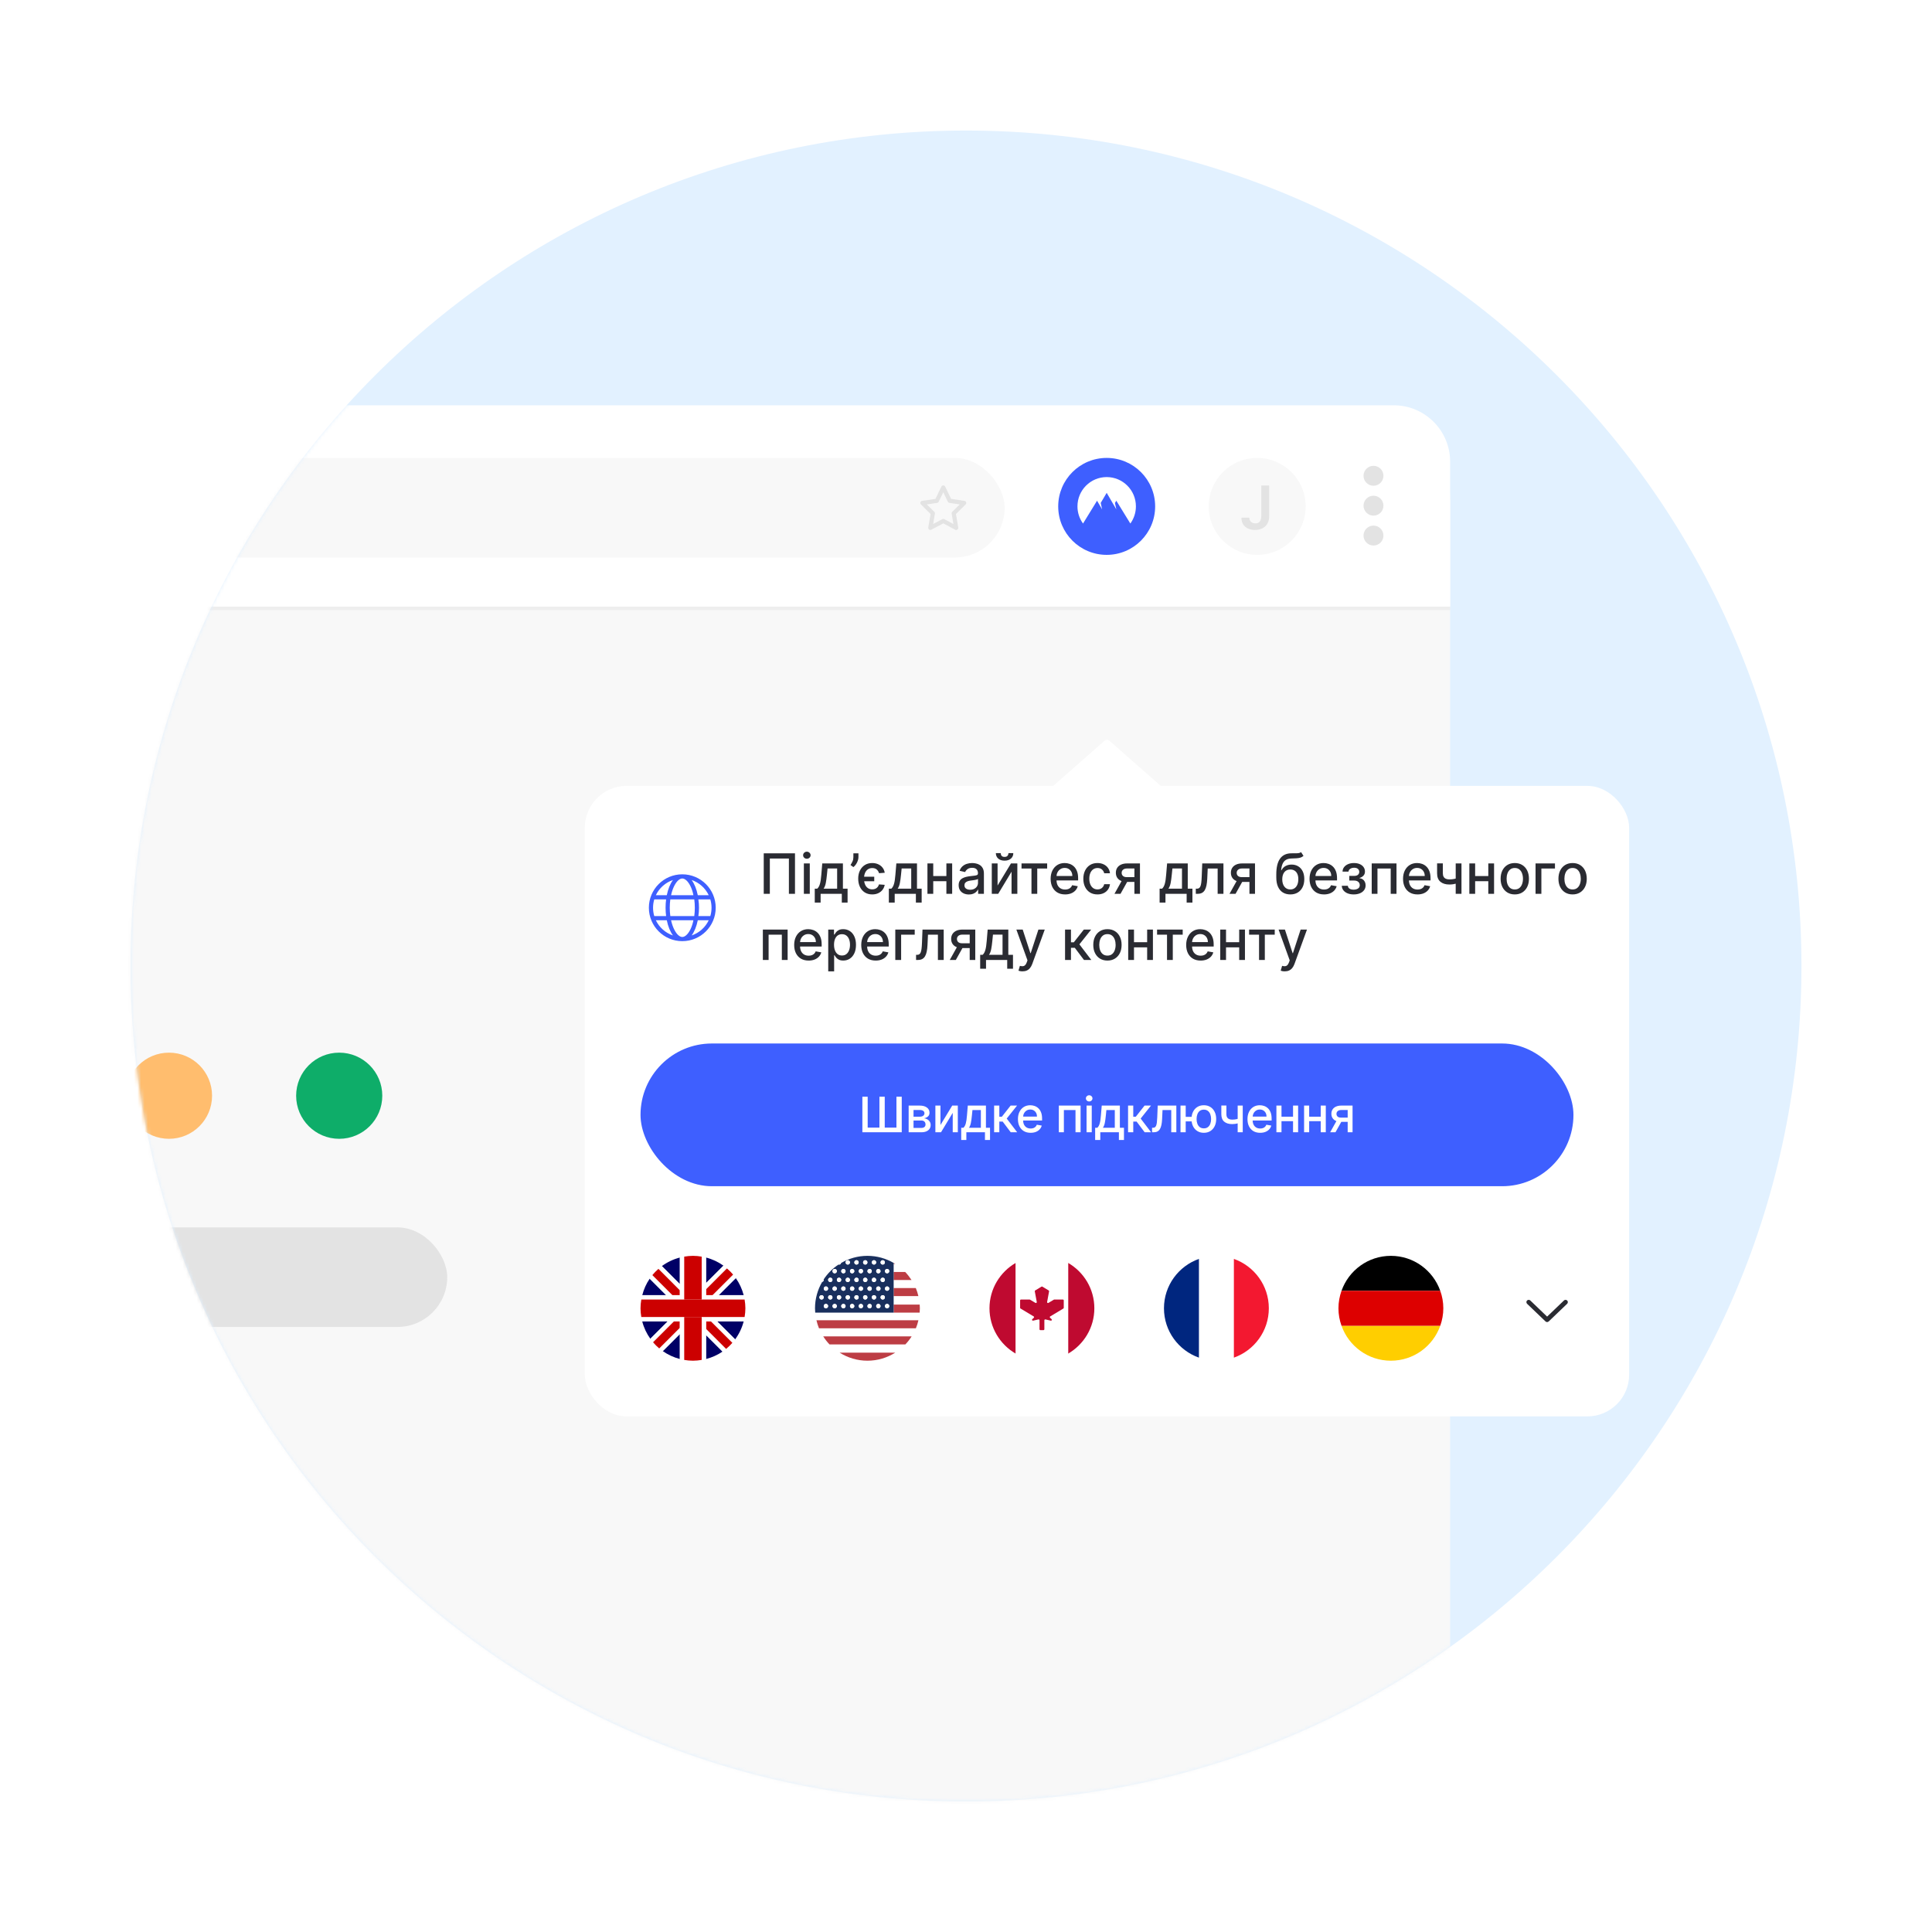 <svg width="555" height="555" viewBox="0 0 555 555" fill="none" xmlns="http://www.w3.org/2000/svg">
<path d="M517.5 277.5C517.5 410.048 410.048 517.5 277.5 517.5C144.952 517.5 37.5 410.048 37.5 277.5C37.5 144.952 144.952 37.5 277.5 37.5C410.048 37.5 517.5 144.952 517.5 277.5Z" fill="#E2F1FF"/>
<mask id="mask0_2089_21225" style="mask-type:alpha" maskUnits="userSpaceOnUse" x="37" y="37" width="481" height="481">
<path d="M517.5 277.5C517.5 410.048 410.048 517.5 277.5 517.5C144.952 517.5 37.5 410.048 37.5 277.5C37.5 144.952 144.952 37.5 277.5 37.5C410.048 37.5 517.5 144.952 517.5 277.5Z" fill="#E2F1FF"/>
</mask>
<g mask="url(#mask0_2089_21225)">
<g filter="url(#filter0_d_2089_21225)">
<path d="M416.574 132.633C416.574 123.683 409.319 116.428 400.369 116.428H-355.849C-364.798 116.428 -372.054 123.683 -372.054 132.633V578.261C-372.054 587.211 -364.798 594.466 -355.849 594.466H400.369C409.319 594.466 416.574 587.211 416.574 578.261V132.633Z" fill="#F8F8F8"/>
</g>
<path opacity="0.43" d="M32.27 174.25H416.574V175.25H32.27V174.25Z" fill="#E3E3E3"/>
<path d="M-355.849 116.428H400.369C409.319 116.428 416.574 123.683 416.574 132.633L416.574 174.25H-372.054L-372.053 132.633C-372.053 123.683 -364.798 116.428 -355.849 116.428Z" fill="white"/>
<circle cx="13.924" cy="13.924" r="13.924" transform="matrix(-1 0 0 1 375.074 131.546)" fill="#F8F8F8"/>
<rect x="35.102" y="131.546" width="253.499" height="28.602" rx="14.301" fill="#F8F8F8"/>
<path d="M48.545 327.141C55.379 327.141 60.919 321.601 60.919 314.767C60.919 307.933 55.379 302.393 48.545 302.393C41.711 302.393 36.171 307.933 36.171 314.767C36.171 321.601 41.711 327.141 48.545 327.141Z" fill="#FFBD6E"/>
<path d="M97.445 327.141C104.279 327.141 109.819 321.601 109.819 314.767C109.819 307.933 104.279 302.393 97.445 302.393C90.612 302.393 85.072 307.933 85.072 314.767C85.072 321.601 90.612 327.141 97.445 327.141Z" fill="#0EAD69"/>
<rect x="-125.026" y="352.585" width="253.499" height="28.602" rx="14.301" fill="#E3E3E3"/>
<circle cx="13.924" cy="13.924" r="13.924" transform="matrix(-1 0 0 1 331.837 131.546)" fill="#3E5FFF"/>
<path d="M311.117 150.394C310.075 148.959 309.516 147.231 309.519 145.457C309.519 140.813 313.277 137.048 317.914 137.048C322.551 137.048 326.309 140.813 326.309 145.457C326.312 147.231 325.753 148.959 324.711 150.394L320.679 143.835L320.29 144.494L320.685 146.325L317.914 141.576L316.2 144.475L316.599 146.325L315.147 143.839L311.117 150.394Z" fill="white"/>
<path d="M270.972 139.448C271.202 139.448 271.412 139.579 271.512 139.786L273.227 143.318L277.059 143.885C277.284 143.918 277.469 144.075 277.542 144.29C277.612 144.508 277.554 144.745 277.394 144.903L274.614 147.658L275.272 151.545C275.309 151.77 275.217 152 275.029 152.133C274.844 152.265 274.577 152.283 274.397 152.175L270.972 150.345L267.527 152.175C267.347 152.283 267.102 152.265 266.914 152.133C266.729 152 266.637 151.77 266.652 151.545L267.329 147.658L264.552 144.903C264.39 144.745 264.333 144.508 264.404 144.29C264.475 144.075 264.662 143.918 264.886 143.885L268.717 143.318L270.432 139.786C270.534 139.579 270.742 139.448 270.972 139.448ZM270.972 141.422L269.659 144.128C269.572 144.305 269.402 144.43 269.207 144.46L266.249 144.895L268.397 147.023C268.534 147.16 268.597 147.358 268.564 147.55L268.059 150.54L270.689 149.135C270.867 149.04 271.079 149.04 271.254 149.135L273.884 150.54L273.379 147.55C273.347 147.358 273.412 147.16 273.549 147.023L275.697 144.895L272.739 144.46C272.542 144.43 272.372 144.305 272.287 144.128L270.972 141.422Z" fill="#E3E3E3"/>
<path d="M362.329 139.456H364.595V148.321C364.591 149.133 364.418 149.833 364.078 150.42C363.737 151.003 363.261 151.452 362.649 151.768C362.042 152.08 361.334 152.236 360.526 152.236C359.787 152.236 359.122 152.104 358.531 151.842C357.944 151.575 357.479 151.181 357.134 150.66C356.789 150.139 356.617 149.49 356.617 148.715H358.888C358.892 149.055 358.966 149.349 359.11 149.595C359.258 149.841 359.461 150.03 359.719 150.161C359.978 150.293 360.275 150.358 360.612 150.358C360.977 150.358 361.287 150.282 361.541 150.131C361.796 149.975 361.989 149.745 362.12 149.441C362.255 149.137 362.325 148.764 362.329 148.321V139.456Z" fill="#E3E3E3"/>
<path fill-rule="evenodd" clip-rule="evenodd" d="M394.557 139.541C396.131 139.541 397.419 138.253 397.419 136.678C397.419 135.104 396.131 133.816 394.557 133.816C392.983 133.816 391.695 135.104 391.695 136.678C391.695 138.253 392.983 139.541 394.557 139.541ZM394.557 142.403C392.983 142.403 391.695 143.691 391.695 145.265C391.695 146.839 392.983 148.127 394.557 148.127C396.131 148.127 397.419 146.839 397.419 145.265C397.419 143.691 396.131 142.403 394.557 142.403ZM394.557 150.989C392.983 150.989 391.695 152.277 391.695 153.851C391.695 155.425 392.983 156.713 394.557 156.713C396.131 156.713 397.419 155.425 397.419 153.851C397.419 152.277 396.131 150.989 394.557 150.989Z" fill="#E3E3E3"/>
</g>
<g filter="url(#filter1_ddd_2089_21225)">
<path d="M317.34 189.763C317.717 189.431 318.283 189.431 318.66 189.763L333.437 202.762H302.563L317.34 189.763Z" fill="white"/>
<rect x="168" y="202.762" width="300" height="181.123" rx="12" fill="white"/>
<path d="M196 228.162C201.302 228.162 205.6 232.46 205.6 237.762C205.6 243.065 201.302 247.362 196 247.362C190.697 247.362 186.4 243.065 186.4 237.762C186.4 232.46 190.697 228.162 196 228.162ZM196 246.162C196.626 246.162 197.515 245.622 198.321 244.013C198.692 243.271 199.004 242.341 199.191 241.362H192.775C192.996 242.341 193.307 243.271 193.679 244.013C194.485 245.622 195.374 246.162 196 246.162ZM192.561 240.162H199.439C199.544 239.405 199.6 238.598 199.6 237.762C199.6 236.926 199.544 236.12 199.439 235.362H192.561C192.456 236.12 192.4 236.926 192.4 237.762C192.4 238.598 192.456 239.405 192.561 240.162ZM199.191 234.162C199.004 233.15 198.692 232.253 198.321 231.51C197.515 229.901 196.626 229.362 196 229.362C195.374 229.362 194.485 229.901 193.679 231.51C193.307 232.253 192.996 233.15 192.775 234.162H199.191ZM200.616 235.362C200.747 236.131 200.8 236.933 200.8 237.762C200.8 238.591 200.747 239.393 200.616 240.162H204.051C204.28 239.401 204.4 238.595 204.4 237.762C204.4 236.93 204.28 236.123 204.051 235.362H200.616ZM198.681 229.799C199.469 230.862 200.091 232.377 200.451 234.162H203.59C202.622 232.118 200.849 230.529 198.681 229.799ZM193.319 229.799C191.151 230.529 189.379 232.118 188.408 234.162H191.549C191.909 232.377 192.531 230.862 193.319 229.799ZM187.6 237.762C187.6 238.595 187.721 239.401 187.948 240.162H191.35C191.252 239.393 191.2 238.591 191.2 237.762C191.2 236.933 191.252 236.131 191.35 235.362H187.948C187.721 236.123 187.6 236.93 187.6 237.762ZM203.59 241.362H200.451C200.091 243.147 199.469 244.662 198.681 245.723C200.849 244.996 202.622 243.406 203.59 241.362ZM191.549 241.362H188.408C189.379 243.406 191.151 244.996 193.319 245.723C192.531 244.662 191.909 243.147 191.549 241.362Z" fill="#3E5FFF"/>
<path d="M228.375 222.126V233.762H226.625V223.626H221.148V233.762H219.398V222.126H228.375ZM230.923 233.762V225.035H232.622V233.762H230.923ZM231.781 223.688C231.486 223.688 231.232 223.59 231.02 223.393C230.812 223.192 230.707 222.953 230.707 222.677C230.707 222.397 230.812 222.158 231.02 221.961C231.232 221.76 231.486 221.66 231.781 221.66C232.077 221.66 232.329 221.76 232.537 221.961C232.749 222.158 232.855 222.397 232.855 222.677C232.855 222.953 232.749 223.192 232.537 223.393C232.329 223.59 232.077 223.688 231.781 223.688ZM234.055 236.279V232.291H234.766C234.947 232.124 235.101 231.925 235.226 231.694C235.355 231.463 235.463 231.188 235.55 230.87C235.641 230.552 235.716 230.181 235.777 229.757C235.838 229.328 235.891 228.84 235.936 228.291L236.209 225.035H242.141V232.291H243.482V236.279H241.822V233.762H235.737V236.279H234.055ZM236.584 232.291H240.482V226.489H237.732L237.55 228.291C237.463 229.207 237.353 230.003 237.22 230.677C237.088 231.347 236.875 231.885 236.584 232.291ZM246.602 222.126V223.217C246.602 223.539 246.542 223.878 246.42 224.234C246.303 224.586 246.136 224.925 245.92 225.251C245.705 225.577 245.451 225.857 245.159 226.092L244.318 225.489C244.542 225.164 244.735 224.817 244.898 224.45C245.064 224.082 245.148 223.677 245.148 223.234V222.126H246.602ZM251.142 228.853V230.16H247.222V228.853H251.142ZM254.153 227.717L252.517 227.842C252.411 227.44 252.199 227.094 251.881 226.802C251.563 226.51 251.125 226.364 250.568 226.364C250.076 226.364 249.652 226.491 249.295 226.745C248.943 226.995 248.672 227.347 248.483 227.802C248.294 228.257 248.199 228.789 248.199 229.399C248.199 230.02 248.292 230.561 248.477 231.024C248.663 231.486 248.934 231.846 249.29 232.103C249.646 232.357 250.072 232.484 250.568 232.484C250.902 232.484 251.199 232.427 251.46 232.313C251.722 232.196 251.939 232.031 252.114 231.819C252.292 231.603 252.42 231.349 252.5 231.058L254.148 231.183C254.053 231.713 253.847 232.186 253.528 232.603C253.214 233.016 252.805 233.342 252.301 233.58C251.801 233.819 251.223 233.938 250.568 233.938C249.739 233.938 249.023 233.747 248.42 233.364C247.818 232.978 247.352 232.444 247.023 231.762C246.697 231.077 246.534 230.289 246.534 229.399C246.534 228.527 246.699 227.755 247.028 227.08C247.362 226.406 247.83 225.878 248.432 225.495C249.034 225.113 249.742 224.921 250.557 224.921C251.193 224.921 251.765 225.037 252.273 225.268C252.784 225.499 253.203 225.825 253.528 226.245C253.858 226.666 254.066 227.156 254.153 227.717ZM255.337 236.279V232.291H256.047C256.229 232.124 256.382 231.925 256.507 231.694C256.636 231.463 256.744 231.188 256.831 230.87C256.922 230.552 256.998 230.181 257.058 229.757C257.119 229.328 257.172 228.84 257.217 228.291L257.49 225.035H263.422V232.291H264.763V236.279H263.104V233.762H257.018V236.279H255.337ZM257.865 232.291H261.763V226.489H259.013L258.831 228.291C258.744 229.207 258.634 230.003 258.501 230.677C258.369 231.347 258.157 231.885 257.865 232.291ZM272.338 228.666V230.137H267.611V228.666H272.338ZM268.088 225.035V233.762H266.423V225.035H268.088ZM273.526 225.035V233.762H271.866V225.035H273.526ZM278.338 233.955C277.785 233.955 277.285 233.853 276.838 233.649C276.391 233.44 276.037 233.139 275.776 232.745C275.518 232.351 275.389 231.868 275.389 231.296C275.389 230.804 275.484 230.399 275.673 230.08C275.863 229.762 276.118 229.51 276.44 229.325C276.762 229.139 277.122 228.999 277.52 228.904C277.918 228.81 278.323 228.738 278.736 228.688C279.259 228.628 279.683 228.578 280.009 228.541C280.334 228.499 280.571 228.433 280.719 228.342C280.866 228.251 280.94 228.103 280.94 227.899V227.859C280.94 227.363 280.8 226.978 280.52 226.705C280.243 226.433 279.83 226.296 279.281 226.296C278.709 226.296 278.259 226.423 277.929 226.677C277.603 226.927 277.378 227.205 277.253 227.512L275.656 227.149C275.846 226.618 276.122 226.19 276.486 225.864C276.853 225.535 277.276 225.296 277.753 225.149C278.23 224.997 278.732 224.921 279.259 224.921C279.607 224.921 279.976 224.963 280.366 225.046C280.76 225.126 281.128 225.274 281.469 225.489C281.813 225.705 282.096 226.014 282.315 226.416C282.535 226.813 282.645 227.33 282.645 227.967V233.762H280.986V232.569H280.918C280.808 232.789 280.643 233.005 280.423 233.217C280.204 233.429 279.921 233.605 279.577 233.745C279.232 233.885 278.819 233.955 278.338 233.955ZM278.707 232.592C279.177 232.592 279.579 232.499 279.912 232.313C280.249 232.128 280.505 231.885 280.679 231.586C280.857 231.283 280.946 230.959 280.946 230.614V229.489C280.885 229.55 280.768 229.607 280.594 229.66C280.423 229.709 280.228 229.753 280.009 229.791C279.789 229.825 279.575 229.857 279.366 229.887C279.158 229.914 278.984 229.936 278.844 229.955C278.514 229.997 278.213 230.067 277.94 230.166C277.671 230.264 277.455 230.406 277.293 230.592C277.134 230.774 277.054 231.016 277.054 231.319C277.054 231.739 277.209 232.058 277.52 232.274C277.83 232.486 278.226 232.592 278.707 232.592ZM286.572 231.382L290.419 225.035H292.249V233.762H290.584V227.41L286.754 233.762H284.908V225.035H286.572V231.382ZM289.692 222.08H291.089C291.089 222.721 290.862 223.241 290.408 223.643C289.957 224.041 289.347 224.239 288.578 224.239C287.813 224.239 287.205 224.041 286.754 223.643C286.304 223.241 286.078 222.721 286.078 222.08H287.47C287.47 222.364 287.554 222.616 287.72 222.836C287.887 223.052 288.173 223.16 288.578 223.16C288.976 223.16 289.26 223.052 289.43 222.836C289.605 222.62 289.692 222.368 289.692 222.08ZM293.45 226.501V225.035H300.814V226.501H297.967V233.762H296.308V226.501H293.45ZM305.966 233.938C305.106 233.938 304.366 233.755 303.744 233.387C303.127 233.016 302.65 232.495 302.312 231.825C301.979 231.15 301.812 230.361 301.812 229.455C301.812 228.561 301.979 227.774 302.312 227.092C302.65 226.41 303.119 225.878 303.722 225.495C304.328 225.113 305.036 224.921 305.847 224.921C306.339 224.921 306.816 225.003 307.278 225.166C307.741 225.328 308.155 225.584 308.523 225.933C308.89 226.281 309.18 226.734 309.392 227.291C309.604 227.844 309.71 228.516 309.71 229.308V229.91H302.773V228.637H308.045C308.045 228.19 307.955 227.794 307.773 227.45C307.591 227.101 307.335 226.827 307.006 226.626C306.68 226.425 306.297 226.325 305.858 226.325C305.381 226.325 304.964 226.442 304.608 226.677C304.256 226.908 303.983 227.211 303.79 227.586C303.6 227.957 303.506 228.361 303.506 228.796V229.791C303.506 230.374 303.608 230.87 303.812 231.279C304.021 231.688 304.311 232.001 304.682 232.217C305.053 232.429 305.487 232.535 305.983 232.535C306.305 232.535 306.598 232.489 306.864 232.399C307.129 232.304 307.358 232.164 307.551 231.978C307.744 231.793 307.892 231.563 307.994 231.291L309.602 231.58C309.473 232.054 309.242 232.469 308.909 232.825C308.58 233.177 308.165 233.452 307.665 233.649C307.169 233.842 306.602 233.938 305.966 233.938ZM315.271 233.938C314.427 233.938 313.699 233.747 313.089 233.364C312.483 232.978 312.018 232.446 311.692 231.768C311.366 231.09 311.203 230.313 311.203 229.438C311.203 228.552 311.37 227.77 311.703 227.092C312.036 226.41 312.506 225.878 313.112 225.495C313.718 225.113 314.432 224.921 315.254 224.921C315.917 224.921 316.508 225.044 317.027 225.291C317.546 225.533 317.964 225.874 318.283 226.313C318.605 226.753 318.796 227.266 318.857 227.853H317.203C317.112 227.444 316.904 227.092 316.578 226.796C316.256 226.501 315.824 226.353 315.283 226.353C314.809 226.353 314.394 226.478 314.038 226.728C313.686 226.974 313.411 227.327 313.214 227.785C313.018 228.239 312.919 228.777 312.919 229.399C312.919 230.035 313.016 230.584 313.209 231.046C313.402 231.508 313.675 231.866 314.027 232.12C314.383 232.374 314.802 232.501 315.283 232.501C315.605 232.501 315.896 232.442 316.158 232.325C316.423 232.203 316.644 232.031 316.822 231.808C317.004 231.584 317.131 231.315 317.203 231.001H318.857C318.796 231.565 318.612 232.069 318.305 232.512C317.999 232.955 317.588 233.304 317.072 233.558C316.561 233.811 315.961 233.938 315.271 233.938ZM325.878 233.762V226.484H323.787C323.291 226.484 322.904 226.599 322.628 226.83C322.351 227.061 322.213 227.364 322.213 227.739C322.213 228.111 322.34 228.41 322.594 228.637C322.851 228.861 323.211 228.972 323.673 228.972H326.372V230.347H323.673C323.029 230.347 322.473 230.241 322.003 230.029C321.537 229.813 321.177 229.508 320.923 229.114C320.673 228.721 320.548 228.255 320.548 227.717C320.548 227.168 320.677 226.694 320.935 226.296C321.196 225.895 321.569 225.584 322.054 225.364C322.543 225.145 323.12 225.035 323.787 225.035H327.474V233.762H325.878ZM320.151 233.762L322.611 229.353H324.349L321.889 233.762H320.151ZM333.118 236.279V232.291H333.828C334.01 232.124 334.163 231.925 334.288 231.694C334.417 231.463 334.525 231.188 334.612 230.87C334.703 230.552 334.779 230.181 334.839 229.757C334.9 229.328 334.953 228.84 334.999 228.291L335.271 225.035H341.203V232.291H342.544V236.279H340.885V233.762H334.8V236.279H333.118ZM335.646 232.291H339.544V226.489H336.794L336.612 228.291C336.525 229.207 336.415 230.003 336.283 230.677C336.15 231.347 335.938 231.885 335.646 232.291ZM343.517 233.762L343.511 232.291H343.824C344.066 232.291 344.269 232.239 344.432 232.137C344.598 232.031 344.735 231.853 344.841 231.603C344.947 231.353 345.028 231.008 345.085 230.569C345.142 230.126 345.184 229.569 345.21 228.899L345.364 225.035H351.455V233.762H349.79V226.501H346.938L346.801 229.467C346.767 230.186 346.693 230.815 346.58 231.353C346.47 231.891 346.309 232.34 346.097 232.7C345.884 233.056 345.612 233.323 345.278 233.501C344.945 233.675 344.54 233.762 344.062 233.762H343.517ZM358.925 233.762V226.484H356.834C356.338 226.484 355.951 226.599 355.675 226.83C355.398 227.061 355.26 227.364 355.26 227.739C355.26 228.111 355.387 228.41 355.641 228.637C355.898 228.861 356.258 228.972 356.72 228.972H359.419V230.347H356.72C356.076 230.347 355.519 230.241 355.05 230.029C354.584 229.813 354.224 229.508 353.97 229.114C353.72 228.721 353.595 228.255 353.595 227.717C353.595 227.168 353.724 226.694 353.982 226.296C354.243 225.895 354.616 225.584 355.101 225.364C355.589 225.145 356.167 225.035 356.834 225.035H360.521V233.762H358.925ZM353.197 233.762L355.658 229.353H357.396L354.936 233.762H353.197ZM373.75 221.785L374.455 222.859C374.193 223.097 373.896 223.268 373.562 223.37C373.233 223.469 372.852 223.531 372.42 223.558C371.989 223.58 371.494 223.601 370.938 223.62C370.309 223.639 369.792 223.775 369.386 224.029C368.981 224.279 368.669 224.65 368.449 225.143C368.233 225.632 368.093 226.245 368.028 226.984H368.136C368.42 226.442 368.814 226.037 369.318 225.768C369.826 225.499 370.396 225.364 371.028 225.364C371.733 225.364 372.36 225.525 372.909 225.847C373.458 226.169 373.89 226.641 374.205 227.262C374.523 227.88 374.682 228.635 374.682 229.529C374.682 230.435 374.515 231.217 374.182 231.876C373.852 232.535 373.386 233.044 372.784 233.404C372.186 233.76 371.479 233.938 370.665 233.938C369.85 233.938 369.14 233.755 368.534 233.387C367.932 233.016 367.464 232.467 367.131 231.739C366.801 231.012 366.636 230.114 366.636 229.046V228.183C366.636 226.186 366.992 224.685 367.705 223.677C368.417 222.669 369.481 222.152 370.898 222.126C371.356 222.114 371.765 222.113 372.125 222.12C372.485 222.124 372.799 222.107 373.068 222.069C373.341 222.027 373.568 221.933 373.75 221.785ZM370.67 232.512C371.144 232.512 371.551 232.393 371.892 232.154C372.237 231.912 372.502 231.569 372.688 231.126C372.873 230.683 372.966 230.16 372.966 229.558C372.966 228.967 372.873 228.465 372.688 228.052C372.502 227.639 372.237 227.325 371.892 227.109C371.547 226.889 371.134 226.779 370.653 226.779C370.297 226.779 369.979 226.842 369.699 226.967C369.419 227.088 369.178 227.268 368.977 227.507C368.78 227.745 368.627 228.037 368.517 228.382C368.411 228.722 368.354 229.114 368.347 229.558C368.347 230.459 368.553 231.177 368.966 231.711C369.383 232.245 369.951 232.512 370.67 232.512ZM380.341 233.938C379.481 233.938 378.741 233.755 378.119 233.387C377.502 233.016 377.025 232.495 376.688 231.825C376.354 231.15 376.188 230.361 376.188 229.455C376.188 228.561 376.354 227.774 376.688 227.092C377.025 226.41 377.494 225.878 378.097 225.495C378.703 225.113 379.411 224.921 380.222 224.921C380.714 224.921 381.191 225.003 381.653 225.166C382.116 225.328 382.53 225.584 382.898 225.933C383.265 226.281 383.555 226.734 383.767 227.291C383.979 227.844 384.085 228.516 384.085 229.308V229.91H377.148V228.637H382.42C382.42 228.19 382.33 227.794 382.148 227.45C381.966 227.101 381.71 226.827 381.381 226.626C381.055 226.425 380.672 226.325 380.233 226.325C379.756 226.325 379.339 226.442 378.983 226.677C378.631 226.908 378.358 227.211 378.165 227.586C377.975 227.957 377.881 228.361 377.881 228.796V229.791C377.881 230.374 377.983 230.87 378.188 231.279C378.396 231.688 378.686 232.001 379.057 232.217C379.428 232.429 379.862 232.535 380.358 232.535C380.68 232.535 380.973 232.489 381.239 232.399C381.504 232.304 381.733 232.164 381.926 231.978C382.119 231.793 382.267 231.563 382.369 231.291L383.977 231.58C383.848 232.054 383.617 232.469 383.284 232.825C382.955 233.177 382.54 233.452 382.04 233.649C381.544 233.842 380.977 233.938 380.341 233.938ZM385.453 231.455H387.192C387.214 231.811 387.375 232.086 387.675 232.279C387.978 232.472 388.37 232.569 388.851 232.569C389.339 232.569 389.756 232.465 390.101 232.257C390.446 232.044 390.618 231.717 390.618 231.274C390.618 231.008 390.552 230.777 390.419 230.58C390.29 230.38 390.107 230.224 389.868 230.114C389.633 230.005 389.355 229.95 389.033 229.95H387.612V228.614H389.033C389.514 228.614 389.874 228.505 390.112 228.285C390.351 228.065 390.47 227.791 390.47 227.461C390.47 227.105 390.341 226.819 390.084 226.603C389.83 226.383 389.476 226.274 389.021 226.274C388.559 226.274 388.175 226.378 387.868 226.586C387.561 226.791 387.4 227.056 387.385 227.382H385.669C385.68 226.893 385.828 226.465 386.112 226.097C386.4 225.726 386.786 225.438 387.271 225.234C387.76 225.025 388.315 224.921 388.936 224.921C389.584 224.921 390.144 225.025 390.618 225.234C391.091 225.442 391.457 225.73 391.714 226.097C391.976 226.465 392.107 226.887 392.107 227.364C392.107 227.846 391.963 228.239 391.675 228.546C391.391 228.849 391.019 229.067 390.561 229.2V229.291C390.898 229.313 391.197 229.416 391.459 229.597C391.72 229.779 391.925 230.02 392.072 230.319C392.22 230.618 392.294 230.957 392.294 231.336C392.294 231.87 392.146 232.332 391.851 232.722C391.559 233.113 391.154 233.414 390.635 233.626C390.12 233.834 389.531 233.938 388.868 233.938C388.224 233.938 387.646 233.838 387.135 233.637C386.627 233.433 386.224 233.145 385.925 232.774C385.629 232.402 385.472 231.963 385.453 231.455ZM394.048 233.762V225.035H401.168V233.762H399.503V226.501H395.702V233.762H394.048ZM407.2 233.938C406.34 233.938 405.6 233.755 404.979 233.387C404.361 233.016 403.884 232.495 403.547 231.825C403.214 231.15 403.047 230.361 403.047 229.455C403.047 228.561 403.214 227.774 403.547 227.092C403.884 226.41 404.354 225.878 404.956 225.495C405.562 225.113 406.27 224.921 407.081 224.921C407.573 224.921 408.051 225.003 408.513 225.166C408.975 225.328 409.39 225.584 409.757 225.933C410.125 226.281 410.414 226.734 410.626 227.291C410.839 227.844 410.945 228.516 410.945 229.308V229.91H404.007V228.637H409.28C409.28 228.19 409.189 227.794 409.007 227.45C408.825 227.101 408.57 226.827 408.24 226.626C407.914 226.425 407.532 226.325 407.092 226.325C406.615 226.325 406.198 226.442 405.842 226.677C405.49 226.908 405.217 227.211 405.024 227.586C404.835 227.957 404.74 228.361 404.74 228.796V229.791C404.74 230.374 404.842 230.87 405.047 231.279C405.255 231.688 405.545 232.001 405.916 232.217C406.287 232.429 406.721 232.535 407.217 232.535C407.539 232.535 407.833 232.489 408.098 232.399C408.363 232.304 408.592 232.164 408.786 231.978C408.979 231.793 409.126 231.563 409.229 231.291L410.837 231.58C410.708 232.054 410.477 232.469 410.143 232.825C409.814 233.177 409.399 233.452 408.899 233.649C408.403 233.842 407.837 233.938 407.2 233.938ZM419.835 225.035V233.762H418.176V225.035H419.835ZM419.114 229.086V230.552C418.852 230.658 418.576 230.753 418.284 230.836C417.992 230.916 417.686 230.978 417.364 231.024C417.042 231.069 416.706 231.092 416.358 231.092C415.278 231.092 414.42 230.828 413.784 230.302C413.148 229.772 412.83 228.961 412.83 227.87V225.018H414.483V227.87C414.483 228.283 414.559 228.618 414.71 228.876C414.862 229.133 415.078 229.323 415.358 229.444C415.638 229.565 415.972 229.626 416.358 229.626C416.869 229.626 417.341 229.578 417.773 229.484C418.208 229.385 418.655 229.253 419.114 229.086ZM428.01 228.666V230.137H423.283V228.666H428.01ZM423.76 225.035V233.762H422.095V225.035H423.76ZM429.197 225.035V233.762H427.538V225.035H429.197ZM435.146 233.938C434.328 233.938 433.614 233.751 433.004 233.376C432.394 233.001 431.921 232.476 431.584 231.802C431.247 231.128 431.078 230.34 431.078 229.438C431.078 228.533 431.247 227.741 431.584 227.063C431.921 226.385 432.394 225.859 433.004 225.484C433.614 225.109 434.328 224.921 435.146 224.921C435.964 224.921 436.679 225.109 437.288 225.484C437.898 225.859 438.372 226.385 438.709 227.063C439.046 227.741 439.214 228.533 439.214 229.438C439.214 230.34 439.046 231.128 438.709 231.802C438.372 232.476 437.898 233.001 437.288 233.376C436.679 233.751 435.964 233.938 435.146 233.938ZM435.152 232.512C435.682 232.512 436.122 232.372 436.47 232.092C436.819 231.811 437.076 231.438 437.243 230.972C437.413 230.507 437.499 229.993 437.499 229.433C437.499 228.876 437.413 228.364 437.243 227.899C437.076 227.429 436.819 227.052 436.47 226.768C436.122 226.484 435.682 226.342 435.152 226.342C434.618 226.342 434.175 226.484 433.822 226.768C433.474 227.052 433.214 227.429 433.044 227.899C432.877 228.364 432.794 228.876 432.794 229.433C432.794 229.993 432.877 230.507 433.044 230.972C433.214 231.438 433.474 231.811 433.822 232.092C434.175 232.372 434.618 232.512 435.152 232.512ZM446.69 225.035V226.501H442.787V233.762H441.111V225.035H446.69ZM451.756 233.938C450.938 233.938 450.223 233.751 449.614 233.376C449.004 233.001 448.53 232.476 448.193 231.802C447.856 231.128 447.688 230.34 447.688 229.438C447.688 228.533 447.856 227.741 448.193 227.063C448.53 226.385 449.004 225.859 449.614 225.484C450.223 225.109 450.938 224.921 451.756 224.921C452.574 224.921 453.288 225.109 453.898 225.484C454.508 225.859 454.981 226.385 455.318 227.063C455.655 227.741 455.824 228.533 455.824 229.438C455.824 230.34 455.655 231.128 455.318 231.802C454.981 232.476 454.508 233.001 453.898 233.376C453.288 233.751 452.574 233.938 451.756 233.938ZM451.761 232.512C452.292 232.512 452.731 232.372 453.08 232.092C453.428 231.811 453.686 231.438 453.852 230.972C454.023 230.507 454.108 229.993 454.108 229.433C454.108 228.876 454.023 228.364 453.852 227.899C453.686 227.429 453.428 227.052 453.08 226.768C452.731 226.484 452.292 226.342 451.761 226.342C451.227 226.342 450.784 226.484 450.432 226.768C450.083 227.052 449.824 227.429 449.653 227.899C449.487 228.364 449.403 228.876 449.403 229.433C449.403 229.993 449.487 230.507 449.653 230.972C449.824 231.438 450.083 231.811 450.432 232.092C450.784 232.372 451.227 232.512 451.761 232.512ZM219.142 252.762V244.035H226.261V252.762H224.597V245.501H220.795V252.762H219.142ZM232.294 252.938C231.434 252.938 230.694 252.755 230.072 252.387C229.455 252.016 228.978 251.495 228.641 250.825C228.307 250.15 228.141 249.361 228.141 248.455C228.141 247.561 228.307 246.774 228.641 246.092C228.978 245.41 229.447 244.878 230.05 244.495C230.656 244.113 231.364 243.921 232.175 243.921C232.667 243.921 233.144 244.003 233.607 244.166C234.069 244.328 234.483 244.584 234.851 244.933C235.218 245.281 235.508 245.734 235.72 246.291C235.932 246.844 236.038 247.516 236.038 248.308V248.91H229.101V247.637H234.374C234.374 247.19 234.283 246.794 234.101 246.45C233.919 246.101 233.663 245.827 233.334 245.626C233.008 245.425 232.625 245.325 232.186 245.325C231.709 245.325 231.292 245.442 230.936 245.677C230.584 245.908 230.311 246.211 230.118 246.586C229.929 246.957 229.834 247.361 229.834 247.796V248.791C229.834 249.374 229.936 249.87 230.141 250.279C230.349 250.688 230.639 251.001 231.01 251.217C231.381 251.429 231.815 251.535 232.311 251.535C232.633 251.535 232.927 251.489 233.192 251.399C233.457 251.304 233.686 251.164 233.879 250.978C234.072 250.793 234.22 250.563 234.322 250.291L235.93 250.58C235.802 251.054 235.571 251.469 235.237 251.825C234.908 252.177 234.493 252.452 233.993 252.649C233.497 252.842 232.93 252.938 232.294 252.938ZM237.923 256.035V244.035H239.582V245.45H239.724C239.823 245.268 239.965 245.058 240.151 244.819C240.336 244.58 240.594 244.372 240.923 244.194C241.253 244.012 241.688 243.921 242.23 243.921C242.935 243.921 243.563 244.099 244.116 244.455C244.67 244.811 245.103 245.325 245.418 245.995C245.736 246.666 245.895 247.472 245.895 248.416C245.895 249.359 245.738 250.168 245.423 250.842C245.109 251.512 244.677 252.029 244.128 252.393C243.579 252.753 242.952 252.933 242.247 252.933C241.717 252.933 241.283 252.844 240.946 252.666C240.613 252.488 240.351 252.279 240.162 252.041C239.973 251.802 239.827 251.59 239.724 251.404H239.622V256.035H237.923ZM239.588 248.399C239.588 249.012 239.677 249.55 239.855 250.012C240.033 250.474 240.291 250.836 240.628 251.097C240.965 251.355 241.378 251.484 241.866 251.484C242.374 251.484 242.798 251.349 243.139 251.08C243.48 250.808 243.738 250.438 243.912 249.972C244.09 249.507 244.179 248.982 244.179 248.399C244.179 247.823 244.092 247.306 243.918 246.847C243.747 246.389 243.49 246.027 243.145 245.762C242.804 245.497 242.378 245.364 241.866 245.364C241.374 245.364 240.957 245.491 240.616 245.745C240.279 245.999 240.024 246.353 239.849 246.808C239.675 247.262 239.588 247.793 239.588 248.399ZM251.56 252.938C250.7 252.938 249.959 252.755 249.338 252.387C248.721 252.016 248.243 251.495 247.906 250.825C247.573 250.15 247.406 249.361 247.406 248.455C247.406 247.561 247.573 246.774 247.906 246.092C248.243 245.41 248.713 244.878 249.315 244.495C249.921 244.113 250.63 243.921 251.44 243.921C251.933 243.921 252.41 244.003 252.872 244.166C253.334 244.328 253.749 244.584 254.116 244.933C254.484 245.281 254.774 245.734 254.986 246.291C255.198 246.844 255.304 247.516 255.304 248.308V248.91H248.366V247.637H253.639C253.639 247.19 253.548 246.794 253.366 246.45C253.185 246.101 252.929 245.827 252.599 245.626C252.274 245.425 251.891 245.325 251.452 245.325C250.974 245.325 250.558 245.442 250.202 245.677C249.849 245.908 249.577 246.211 249.384 246.586C249.194 246.957 249.099 247.361 249.099 247.796V248.791C249.099 249.374 249.202 249.87 249.406 250.279C249.615 250.688 249.904 251.001 250.276 251.217C250.647 251.429 251.08 251.535 251.577 251.535C251.899 251.535 252.192 251.489 252.457 251.399C252.723 251.304 252.952 251.164 253.145 250.978C253.338 250.793 253.486 250.563 253.588 250.291L255.196 250.58C255.067 251.054 254.836 251.469 254.503 251.825C254.173 252.177 253.759 252.452 253.259 252.649C252.762 252.842 252.196 252.938 251.56 252.938ZM262.768 244.035V245.501H258.865V252.762H257.189V244.035H262.768ZM263.158 252.762L263.152 251.291H263.464C263.707 251.291 263.91 251.239 264.072 251.137C264.239 251.031 264.375 250.853 264.482 250.603C264.588 250.353 264.669 250.008 264.726 249.569C264.783 249.126 264.824 248.569 264.851 247.899L265.004 244.035H271.095V252.762H269.43V245.501H266.578L266.442 248.467C266.408 249.186 266.334 249.815 266.22 250.353C266.11 250.891 265.949 251.34 265.737 251.7C265.525 252.056 265.252 252.323 264.919 252.501C264.586 252.675 264.18 252.762 263.703 252.762H263.158ZM278.565 252.762V245.484H276.474C275.978 245.484 275.592 245.599 275.315 245.83C275.039 246.061 274.901 246.364 274.901 246.739C274.901 247.111 275.027 247.41 275.281 247.637C275.539 247.861 275.899 247.972 276.361 247.972H279.06V249.347H276.361C275.717 249.347 275.16 249.241 274.69 249.029C274.224 248.813 273.865 248.508 273.611 248.114C273.361 247.721 273.236 247.255 273.236 246.717C273.236 246.168 273.365 245.694 273.622 245.296C273.884 244.895 274.257 244.584 274.741 244.364C275.23 244.145 275.808 244.035 276.474 244.035H280.162V252.762H278.565ZM272.838 252.762L275.298 248.353H277.037L274.577 252.762H272.838ZM281.571 255.279V251.291H282.281C282.463 251.124 282.616 250.925 282.741 250.694C282.87 250.463 282.978 250.188 283.065 249.87C283.156 249.552 283.232 249.181 283.293 248.757C283.353 248.328 283.406 247.84 283.452 247.291L283.724 244.035H289.656V251.291H290.997V255.279H289.338V252.762H283.253V255.279H281.571ZM284.099 251.291H287.997V245.489H285.247L285.065 247.291C284.978 248.207 284.868 249.003 284.736 249.677C284.603 250.347 284.391 250.885 284.099 251.291ZM293.732 256.035C293.478 256.035 293.247 256.014 293.038 255.972C292.83 255.935 292.675 255.893 292.572 255.847L292.982 254.455C293.292 254.539 293.569 254.575 293.811 254.563C294.054 254.552 294.268 254.461 294.453 254.291C294.643 254.12 294.809 253.842 294.953 253.455L295.163 252.876L291.97 244.035H293.788L295.999 250.808H296.089L298.3 244.035H300.124L296.527 253.927C296.36 254.382 296.148 254.766 295.891 255.08C295.633 255.399 295.326 255.637 294.97 255.796C294.614 255.955 294.201 256.035 293.732 256.035ZM305.955 252.762V244.035H307.653V247.694H308.472L311.352 244.035H313.455L310.074 248.279L313.494 252.762H311.386L308.756 249.274H307.653V252.762H305.955ZM318.131 252.938C317.313 252.938 316.598 252.751 315.989 252.376C315.379 252.001 314.905 251.476 314.568 250.802C314.231 250.128 314.062 249.34 314.062 248.438C314.062 247.533 314.231 246.741 314.568 246.063C314.905 245.385 315.379 244.859 315.989 244.484C316.598 244.109 317.313 243.921 318.131 243.921C318.949 243.921 319.663 244.109 320.273 244.484C320.883 244.859 321.356 245.385 321.693 246.063C322.03 246.741 322.199 247.533 322.199 248.438C322.199 249.34 322.03 250.128 321.693 250.802C321.356 251.476 320.883 252.001 320.273 252.376C319.663 252.751 318.949 252.938 318.131 252.938ZM318.136 251.512C318.667 251.512 319.106 251.372 319.455 251.092C319.803 250.811 320.061 250.438 320.227 249.972C320.398 249.507 320.483 248.993 320.483 248.433C320.483 247.876 320.398 247.364 320.227 246.899C320.061 246.429 319.803 246.052 319.455 245.768C319.106 245.484 318.667 245.342 318.136 245.342C317.602 245.342 317.159 245.484 316.807 245.768C316.458 246.052 316.199 246.429 316.028 246.899C315.862 247.364 315.778 247.876 315.778 248.433C315.778 248.993 315.862 249.507 316.028 249.972C316.199 250.438 316.458 250.811 316.807 251.092C317.159 251.372 317.602 251.512 318.136 251.512ZM330.01 247.666V249.137H325.283V247.666H330.01ZM325.76 244.035V252.762H324.095V244.035H325.76ZM331.197 244.035V252.762H329.538V244.035H331.197ZM332.388 245.501V244.035H339.751V245.501H336.905V252.762H335.246V245.501H332.388ZM344.903 252.938C344.044 252.938 343.303 252.755 342.682 252.387C342.064 252.016 341.587 251.495 341.25 250.825C340.917 250.15 340.75 249.361 340.75 248.455C340.75 247.561 340.917 246.774 341.25 246.092C341.587 245.41 342.057 244.878 342.659 244.495C343.265 244.113 343.973 243.921 344.784 243.921C345.277 243.921 345.754 244.003 346.216 244.166C346.678 244.328 347.093 244.584 347.46 244.933C347.828 245.281 348.117 245.734 348.33 246.291C348.542 246.844 348.648 247.516 348.648 248.308V248.91H341.71V247.637H346.983C346.983 247.19 346.892 246.794 346.71 246.45C346.528 246.101 346.273 245.827 345.943 245.626C345.617 245.425 345.235 245.325 344.795 245.325C344.318 245.325 343.902 245.442 343.545 245.677C343.193 245.908 342.92 246.211 342.727 246.586C342.538 246.957 342.443 247.361 342.443 247.796V248.791C342.443 249.374 342.545 249.87 342.75 250.279C342.958 250.688 343.248 251.001 343.619 251.217C343.991 251.429 344.424 251.535 344.92 251.535C345.242 251.535 345.536 251.489 345.801 251.399C346.066 251.304 346.295 251.164 346.489 250.978C346.682 250.793 346.83 250.563 346.932 250.291L348.54 250.58C348.411 251.054 348.18 251.469 347.847 251.825C347.517 252.177 347.102 252.452 346.602 252.649C346.106 252.842 345.54 252.938 344.903 252.938ZM356.447 247.666V249.137H351.72V247.666H356.447ZM352.197 244.035V252.762H350.533V244.035H352.197ZM357.635 244.035V252.762H355.976V244.035H357.635ZM358.825 245.501V244.035H366.189V245.501H363.342V252.762H361.683V245.501H358.825ZM369.06 256.035C368.806 256.035 368.575 256.014 368.366 255.972C368.158 255.935 368.003 255.893 367.901 255.847L368.31 254.455C368.62 254.539 368.897 254.575 369.139 254.563C369.382 254.552 369.596 254.461 369.781 254.291C369.971 254.12 370.137 253.842 370.281 253.455L370.491 252.876L367.298 244.035H369.116L371.327 250.808H371.418L373.628 244.035H375.452L371.855 253.927C371.688 254.382 371.476 254.766 371.219 255.08C370.961 255.399 370.654 255.637 370.298 255.796C369.942 255.955 369.529 256.035 369.06 256.035Z" fill="#2A2B32"/>
<rect x="184" y="276.762" width="268" height="41" rx="20.5" fill="#3E5FFF"/>
<path d="M247.73 292.044H249.257V300.925H252.63V292.044H254.156V300.925H257.519V292.044H259.041V302.262H247.73V292.044ZM261.025 302.262V294.598H264.204C265.068 294.598 265.754 294.783 266.259 295.152C266.765 295.518 267.018 296.015 267.018 296.644C267.018 297.093 266.875 297.449 266.589 297.712C266.303 297.975 265.923 298.151 265.451 298.241C265.794 298.281 266.108 298.384 266.394 298.55C266.68 298.713 266.91 298.933 267.083 299.209C267.259 299.485 267.347 299.814 267.347 300.197C267.347 300.602 267.242 300.962 267.033 301.274C266.823 301.584 266.519 301.826 266.12 302.003C265.724 302.176 265.246 302.262 264.688 302.262H261.025ZM262.427 301.015H264.688C265.057 301.015 265.346 300.927 265.556 300.75C265.765 300.574 265.87 300.335 265.87 300.032C265.87 299.676 265.765 299.397 265.556 299.194C265.346 298.987 265.057 298.884 264.688 298.884H262.427V301.015ZM262.427 297.792H264.219C264.498 297.792 264.738 297.752 264.937 297.672C265.14 297.592 265.295 297.479 265.401 297.333C265.511 297.183 265.566 297.007 265.566 296.804C265.566 296.508 265.444 296.276 265.202 296.11C264.959 295.944 264.626 295.861 264.204 295.861H262.427V297.792ZM270.165 300.172L273.542 294.598H275.149V302.262H273.687V296.684L270.324 302.262H268.703V294.598H270.165V300.172ZM276.125 304.473V300.97H276.749C276.909 300.824 277.043 300.649 277.153 300.446C277.266 300.243 277.361 300.002 277.438 299.723C277.517 299.443 277.584 299.117 277.637 298.745C277.69 298.369 277.737 297.94 277.777 297.457L278.016 294.598H283.226V300.97H284.403V304.473H282.946V302.262H277.602V304.473H276.125ZM278.346 300.97H281.769V295.876H279.354L279.194 297.457C279.117 298.262 279.021 298.961 278.905 299.553C278.788 300.142 278.602 300.614 278.346 300.97ZM285.58 302.262V294.598H287.072V297.812H287.791L290.32 294.598H292.166L289.198 298.325L292.201 302.262H290.35L288.04 299.199H287.072V302.262H285.58ZM296.067 302.417C295.312 302.417 294.661 302.256 294.116 301.933C293.574 301.607 293.154 301.15 292.858 300.561C292.566 299.969 292.419 299.275 292.419 298.48C292.419 297.695 292.566 297.003 292.858 296.404C293.154 295.806 293.567 295.338 294.096 295.002C294.628 294.666 295.25 294.498 295.962 294.498C296.394 294.498 296.813 294.57 297.219 294.713C297.625 294.856 297.989 295.081 298.312 295.387C298.635 295.693 298.889 296.09 299.075 296.579C299.262 297.065 299.355 297.655 299.355 298.35V298.879H293.263V297.762H297.893C297.893 297.369 297.813 297.022 297.653 296.719C297.494 296.413 297.269 296.172 296.98 295.995C296.694 295.819 296.358 295.731 295.972 295.731C295.553 295.731 295.187 295.834 294.874 296.04C294.565 296.243 294.325 296.509 294.156 296.839C293.989 297.165 293.906 297.519 293.906 297.901V298.775C293.906 299.287 293.996 299.723 294.176 300.082C294.359 300.441 294.613 300.715 294.939 300.905C295.265 301.091 295.646 301.184 296.082 301.184C296.364 301.184 296.622 301.145 296.855 301.065C297.088 300.982 297.289 300.858 297.459 300.695C297.628 300.533 297.758 300.331 297.848 300.092L299.26 300.346C299.147 300.762 298.944 301.126 298.651 301.439C298.362 301.748 297.998 301.989 297.558 302.162C297.123 302.332 296.625 302.417 296.067 302.417ZM304.166 302.262V294.598H310.418V302.262H308.956V295.886H305.618V302.262H304.166ZM312.132 302.262V294.598H313.624V302.262H312.132ZM312.885 293.416C312.626 293.416 312.403 293.329 312.217 293.156C312.034 292.98 311.942 292.77 311.942 292.528C311.942 292.281 312.034 292.072 312.217 291.899C312.403 291.723 312.626 291.635 312.885 291.635C313.145 291.635 313.366 291.723 313.549 291.899C313.735 292.072 313.828 292.281 313.828 292.528C313.828 292.77 313.735 292.98 313.549 293.156C313.366 293.329 313.145 293.416 312.885 293.416ZM314.601 304.473V300.97H315.225C315.385 300.824 315.519 300.649 315.629 300.446C315.742 300.243 315.837 300.002 315.914 299.723C315.993 299.443 316.06 299.117 316.113 298.745C316.166 298.369 316.213 297.94 316.253 297.457L316.492 294.598H321.701V300.97H322.879V304.473H321.422V302.262H316.078V304.473H314.601ZM316.822 300.97H320.244V295.876H317.83L317.67 297.457C317.593 298.262 317.497 298.961 317.38 299.553C317.264 300.142 317.078 300.614 316.822 300.97ZM324.056 302.262V294.598H325.548V297.812H326.267L328.796 294.598H330.642L327.674 298.325L330.677 302.262H328.826L326.516 299.199H325.548V302.262H324.056ZM330.951 302.262L330.946 300.97H331.221C331.434 300.97 331.612 300.925 331.755 300.835C331.901 300.742 332.021 300.586 332.114 300.366C332.207 300.147 332.279 299.844 332.328 299.458C332.378 299.069 332.415 298.58 332.438 297.991L332.573 294.598H337.922V302.262H336.46V295.886H333.955L333.835 298.49C333.805 299.122 333.74 299.674 333.641 300.147C333.544 300.619 333.403 301.013 333.217 301.329C333.03 301.642 332.791 301.876 332.498 302.033C332.205 302.186 331.849 302.262 331.43 302.262H330.951ZM343.487 297.841V299.139H339.401V297.841H343.487ZM340.613 294.598V302.262H339.121V294.598H340.613ZM345.822 302.417C345.11 302.417 344.488 302.251 343.956 301.918C343.424 301.585 343.012 301.123 342.719 300.531C342.426 299.935 342.28 299.245 342.28 298.46C342.28 297.669 342.426 296.977 342.719 296.385C343.012 295.789 343.424 295.327 343.956 294.997C344.488 294.665 345.11 294.498 345.822 294.498C346.537 294.498 347.159 294.665 347.688 294.997C348.221 295.327 348.633 295.789 348.926 296.385C349.222 296.977 349.37 297.669 349.37 298.46C349.37 299.245 349.222 299.935 348.926 300.531C348.633 301.123 348.221 301.585 347.688 301.918C347.159 302.251 346.537 302.417 345.822 302.417ZM345.822 301.14C346.305 301.14 346.699 301.018 347.005 300.775C347.314 300.529 347.542 300.203 347.688 299.797C347.835 299.392 347.908 298.946 347.908 298.46C347.908 297.971 347.835 297.524 347.688 297.118C347.542 296.709 347.314 296.381 347.005 296.135C346.699 295.889 346.305 295.766 345.822 295.766C345.343 295.766 344.949 295.889 344.64 296.135C344.33 296.381 344.103 296.709 343.956 297.118C343.81 297.524 343.737 297.971 343.737 298.46C343.737 298.946 343.81 299.392 343.956 299.797C344.103 300.203 344.33 300.529 344.64 300.775C344.949 301.018 345.343 301.14 345.822 301.14ZM357 294.598V302.262H355.543V294.598H357ZM356.366 298.156V299.443C356.137 299.536 355.894 299.619 355.638 299.693C355.381 299.762 355.112 299.817 354.829 299.857C354.547 299.897 354.252 299.917 353.946 299.917C352.998 299.917 352.245 299.686 351.686 299.224C351.127 298.758 350.848 298.046 350.848 297.088V294.583H352.3V297.088C352.3 297.451 352.366 297.745 352.499 297.971C352.632 298.197 352.822 298.364 353.068 298.47C353.314 298.577 353.607 298.63 353.946 298.63C354.395 298.63 354.809 298.588 355.189 298.505C355.571 298.419 355.964 298.302 356.366 298.156ZM362.006 302.417C361.251 302.417 360.601 302.256 360.055 301.933C359.513 301.607 359.094 301.15 358.798 300.561C358.505 299.969 358.359 299.275 358.359 298.48C358.359 297.695 358.505 297.003 358.798 296.404C359.094 295.806 359.507 295.338 360.036 295.002C360.568 294.666 361.19 294.498 361.902 294.498C362.334 294.498 362.753 294.57 363.159 294.713C363.565 294.856 363.929 295.081 364.252 295.387C364.574 295.693 364.829 296.09 365.015 296.579C365.201 297.065 365.294 297.655 365.294 298.35V298.879H359.202V297.762H363.833C363.833 297.369 363.753 297.022 363.593 296.719C363.433 296.413 363.209 296.172 362.919 295.995C362.633 295.819 362.297 295.731 361.912 295.731C361.492 295.731 361.127 295.834 360.814 296.04C360.505 296.243 360.265 296.509 360.095 296.839C359.929 297.165 359.846 297.519 359.846 297.901V298.775C359.846 299.287 359.936 299.723 360.115 300.082C360.298 300.441 360.553 300.715 360.879 300.905C361.205 301.091 361.586 301.184 362.021 301.184C362.304 301.184 362.562 301.145 362.795 301.065C363.028 300.982 363.229 300.858 363.398 300.695C363.568 300.533 363.698 300.331 363.788 300.092L365.2 300.346C365.087 300.762 364.884 301.126 364.591 301.439C364.302 301.748 363.937 301.989 363.498 302.162C363.062 302.332 362.565 302.417 362.006 302.417ZM371.863 297.787V299.079H367.712V297.787H371.863ZM368.131 294.598V302.262H366.669V294.598H368.131ZM372.906 294.598V302.262H371.449V294.598H372.906ZM379.815 297.787V299.079H375.663V297.787H379.815ZM376.082 294.598V302.262H374.62V294.598H376.082ZM380.857 294.598V302.262H379.4V294.598H380.857ZM387.143 302.262V295.871H385.306C384.871 295.871 384.531 295.972 384.289 296.175C384.046 296.378 383.924 296.644 383.924 296.973C383.924 297.299 384.036 297.562 384.259 297.762C384.485 297.958 384.801 298.056 385.207 298.056H387.577V299.263H385.207C384.641 299.263 384.152 299.17 383.74 298.984C383.331 298.794 383.015 298.527 382.792 298.181C382.572 297.835 382.462 297.426 382.462 296.953C382.462 296.471 382.575 296.055 382.802 295.706C383.031 295.353 383.359 295.081 383.785 294.888C384.214 294.695 384.721 294.598 385.306 294.598H388.545V302.262H387.143ZM382.113 302.262L384.274 298.39H385.8L383.64 302.262H382.113Z" fill="white"/>
<g clip-path="url(#clip0_2089_21225)">
<g clip-path="url(#clip1_2089_21225)">
<path d="M184.489 356.589C184.953 358.409 185.757 360.104 186.824 361.585L191.819 356.589H184.489Z" fill="#000066"/>
<path d="M213.634 349.058C213.169 347.276 212.403 345.619 211.362 344.151L206.454 349.058H213.621H213.634Z" fill="#000066"/>
<path d="M207.823 340.587C206.342 339.52 204.647 338.716 202.827 338.252V345.595L207.823 340.599V340.587Z" fill="#000066"/>
<path d="M186.636 344.327C185.657 345.745 184.942 347.352 184.502 349.059H191.368L186.636 344.327Z" fill="#000066"/>
<path d="M195.296 338.252C193.401 338.741 191.656 339.582 190.125 340.712L195.296 345.883V338.252Z" fill="#000066"/>
<path d="M190.388 365.124C191.857 366.154 193.514 366.932 195.296 367.396V360.229L190.388 365.137V365.124Z" fill="#000066"/>
<path d="M211.174 361.761C212.304 360.229 213.145 358.485 213.634 356.589H206.003L211.174 361.761Z" fill="#000066"/>
<path d="M202.827 367.396C204.547 366.957 206.141 366.229 207.559 365.263L202.827 360.531V367.409V367.396Z" fill="#000066"/>
<path d="M195.296 358.447L189.385 364.359C189.711 364.635 190.05 364.886 190.389 365.125L195.296 360.217V358.435V358.447Z" fill="white"/>
<path d="M191.832 356.589L186.836 361.585C187.087 361.924 187.338 362.263 187.615 362.589L193.614 356.589H191.832Z" fill="white"/>
<path d="M202.827 347.364L208.827 341.364C208.5 341.088 208.174 340.837 207.823 340.586L202.827 345.582V347.364Z" fill="white"/>
<path d="M206.455 349.058L211.363 344.151C211.124 343.799 210.861 343.461 210.597 343.147L204.685 349.058H206.468H206.455Z" fill="white"/>
<path d="M195.296 345.883L190.125 340.712C189.786 340.963 189.46 341.227 189.133 341.503L195.284 347.653V345.871L195.296 345.883Z" fill="white"/>
<path d="M204.22 356.59L210.37 362.74C210.646 362.426 210.91 362.1 211.161 361.748L205.99 356.577H204.207L204.22 356.59Z" fill="white"/>
<path d="M193.15 349.059L187.389 343.298C187.125 343.624 186.862 343.963 186.623 344.314L191.355 349.046H193.137L193.15 349.059Z" fill="white"/>
<path d="M202.827 360.518L207.559 365.25C207.911 365.012 208.25 364.761 208.576 364.485L202.815 358.723V360.506L202.827 360.518Z" fill="white"/>
<path d="M195.296 356.589H193.602L187.602 362.589C188.142 363.229 188.732 363.819 189.372 364.359L195.284 358.447V356.589H195.296Z" fill="#CC0000"/>
<path d="M202.827 349.058H204.685L210.596 343.147C210.057 342.507 209.467 341.917 208.827 341.377L202.827 347.377V349.071V349.058Z" fill="#CC0000"/>
<path d="M202.827 356.589V358.736L208.588 364.497C209.241 363.97 209.831 363.38 210.383 362.752L204.233 356.602H202.84L202.827 356.589Z" fill="#CC0000"/>
<path d="M195.296 349.058V347.665L189.146 341.502C188.518 342.055 187.929 342.645 187.401 343.297L193.162 349.058H195.309H195.296Z" fill="#CC0000"/>
<path d="M201.572 349.059H202.827V338.252C202.413 338.151 201.999 338.051 201.572 337.988V349.059Z" fill="white"/>
<path d="M196.552 356.589H195.296V367.396C195.711 367.497 196.125 367.597 196.552 367.66V356.589Z" fill="white"/>
<path d="M202.827 358.736V356.589H201.572V367.66C201.999 367.584 202.413 367.497 202.827 367.396V358.736Z" fill="white"/>
<path d="M195.296 347.665V349.059H196.552V337.988C196.125 338.064 195.711 338.151 195.296 338.252V347.665Z" fill="white"/>
<path d="M204.685 349.059H201.572V350.314H213.898C213.822 349.887 213.734 349.473 213.634 349.059H204.685Z" fill="white"/>
<path d="M193.602 356.589H196.551V355.334H184.226C184.301 355.761 184.389 356.175 184.489 356.589H193.602Z" fill="white"/>
<path d="M201.572 355.334V356.589H213.634C213.734 356.175 213.835 355.761 213.898 355.334H201.572Z" fill="white"/>
<path d="M196.551 350.314V349.059H184.489C184.389 349.473 184.288 349.887 184.226 350.314H196.551Z" fill="white"/>
<path d="M201.572 356.589V355.334H196.552V367.66C197.367 367.798 198.208 367.886 199.062 367.886C199.915 367.886 200.756 367.798 201.572 367.66V356.589Z" fill="#CC0000"/>
<path d="M196.552 349.059V350.314H201.572V337.988C200.756 337.85 199.915 337.762 199.062 337.762C198.208 337.762 197.367 337.85 196.552 337.988V349.059Z" fill="#CC0000"/>
<path d="M196.551 355.334H213.898C214.036 354.518 214.123 353.678 214.123 352.824C214.123 351.971 214.036 351.13 213.898 350.314H184.226C184.088 351.13 184 351.971 184 352.824C184 353.678 184.088 354.518 184.226 355.334H196.551Z" fill="#CC0000"/>
</g>
<g clip-path="url(#clip2_2089_21225)">
<path d="M256.716 347.012H263.08C262.741 346.197 262.327 345.431 261.85 344.703H256.716V347.012Z" fill="white"/>
<path d="M234.537 356.263H263.833C263.996 355.548 264.121 354.832 264.184 354.079H234.186C234.249 354.82 234.362 355.548 234.537 356.263Z" fill="white"/>
<path d="M236.483 360.894H261.887C262.352 360.166 262.766 359.388 263.105 358.585H235.266C235.605 359.401 236.019 360.166 236.483 360.894Z" fill="white"/>
<path d="M256.716 342.394H260.03C259.176 341.515 258.222 340.737 257.18 340.084H256.716V342.394Z" fill="white"/>
<path d="M256.716 351.77H264.197C264.134 350.929 264.008 350.113 263.82 349.322H256.716V351.77Z" fill="white"/>
<path d="M241.203 365.576H257.181C258.248 364.911 259.227 364.108 260.093 363.204H238.291C239.157 364.108 240.136 364.911 241.203 365.576Z" fill="white"/>
<path d="M257.18 340.072C257.03 339.971 256.879 339.884 256.716 339.796V340.072H257.18Z" fill="#BD3D44"/>
<path d="M256.716 344.703H261.85C261.31 343.875 260.707 343.096 260.03 342.394H256.716V344.703Z" fill="#BD3D44"/>
<path d="M256.716 349.322H263.82C263.632 348.531 263.393 347.753 263.08 347.013H256.716V349.322Z" fill="#BD3D44"/>
<path d="M256.716 351.77V354.079H264.184C264.222 353.665 264.247 353.251 264.247 352.824C264.247 352.473 264.222 352.121 264.197 351.77H256.716Z" fill="#BD3D44"/>
<path d="M235.266 358.573H263.105C263.406 357.832 263.657 357.054 263.833 356.263H234.538C234.726 357.054 234.965 357.832 235.266 358.573Z" fill="#BD3D44"/>
<path d="M238.291 363.204H260.08C260.758 362.501 261.36 361.723 261.887 360.895H236.483C237.01 361.723 237.613 362.501 238.291 363.204Z" fill="#BD3D44"/>
<path d="M249.185 367.886C252.122 367.886 254.858 367.032 257.168 365.576H241.202C243.524 367.032 246.248 367.886 249.185 367.886Z" fill="#BD3D44"/>
<path d="M256.716 351.77V339.796C254.495 338.515 251.934 337.762 249.185 337.762C246.437 337.762 243.851 338.515 241.617 339.821C241.541 340.084 241.316 340.272 241.027 340.272C240.989 340.272 240.952 340.26 240.901 340.247C239.194 341.377 237.726 342.833 236.609 344.54C236.609 344.578 236.634 344.615 236.634 344.666C236.634 344.954 236.433 345.18 236.182 345.255C234.889 347.477 234.124 350.063 234.124 352.824C234.124 353.251 234.149 353.665 234.186 354.079H256.716V351.77ZM254.206 349.686C254.206 350.038 253.93 350.314 253.578 350.314C253.227 350.314 252.951 350.038 252.951 349.686C252.951 349.335 253.227 349.059 253.578 349.059C253.93 349.059 254.206 349.335 254.206 349.686ZM251.696 349.686C251.696 350.038 251.419 350.314 251.068 350.314C250.717 350.314 250.44 350.038 250.44 349.686C250.44 349.335 250.717 349.059 251.068 349.059C251.419 349.059 251.696 349.335 251.696 349.686ZM249.185 349.686C249.185 350.038 248.909 350.314 248.558 350.314C248.206 350.314 247.93 350.038 247.93 349.686C247.93 349.335 248.206 349.059 248.558 349.059C248.909 349.059 249.185 349.335 249.185 349.686ZM246.675 349.686C246.675 350.038 246.399 350.314 246.047 350.314C245.696 350.314 245.42 350.038 245.42 349.686C245.42 349.335 245.696 349.059 246.047 349.059C246.399 349.059 246.675 349.335 246.675 349.686ZM244.165 349.686C244.165 350.038 243.889 350.314 243.537 350.314C243.186 350.314 242.91 350.038 242.91 349.686C242.91 349.335 243.186 349.059 243.537 349.059C243.889 349.059 244.165 349.335 244.165 349.686ZM241.654 349.686C241.654 350.038 241.378 350.314 241.027 350.314C240.675 350.314 240.399 350.038 240.399 349.686C240.399 349.335 240.675 349.059 241.027 349.059C241.378 349.059 241.654 349.335 241.654 349.686ZM239.144 349.686C239.144 350.038 238.868 350.314 238.517 350.314C238.165 350.314 237.889 350.038 237.889 349.686C237.889 349.335 238.165 349.059 238.517 349.059C238.868 349.059 239.144 349.335 239.144 349.686ZM240.399 344.666C240.399 344.314 240.675 344.038 241.027 344.038C241.378 344.038 241.654 344.314 241.654 344.666C241.654 345.017 241.378 345.293 241.027 345.293C240.675 345.293 240.399 345.017 240.399 344.666ZM241.654 342.155C241.654 341.804 241.931 341.528 242.282 341.528C242.633 341.528 242.91 341.804 242.91 342.155C242.91 342.507 242.633 342.783 242.282 342.783C241.931 342.783 241.654 342.507 241.654 342.155ZM244.165 342.155C244.165 341.804 244.441 341.528 244.792 341.528C245.144 341.528 245.42 341.804 245.42 342.155C245.42 342.507 245.144 342.783 244.792 342.783C244.441 342.783 244.165 342.507 244.165 342.155ZM246.675 342.155C246.675 341.804 246.951 341.528 247.303 341.528C247.654 341.528 247.93 341.804 247.93 342.155C247.93 342.507 247.654 342.783 247.303 342.783C246.951 342.783 246.675 342.507 246.675 342.155ZM249.185 342.155C249.185 341.804 249.461 341.528 249.813 341.528C250.164 341.528 250.44 341.804 250.44 342.155C250.44 342.507 250.164 342.783 249.813 342.783C249.461 342.783 249.185 342.507 249.185 342.155ZM251.696 342.155C251.696 341.804 251.972 341.528 252.323 341.528C252.675 341.528 252.951 341.804 252.951 342.155C252.951 342.507 252.675 342.783 252.323 342.783C251.972 342.783 251.696 342.507 251.696 342.155ZM252.951 347.176C252.951 347.527 252.675 347.803 252.323 347.803C251.972 347.803 251.696 347.527 251.696 347.176C251.696 346.824 251.972 346.548 252.323 346.548C252.675 346.548 252.951 346.824 252.951 347.176ZM250.44 347.176C250.44 347.527 250.164 347.803 249.813 347.803C249.461 347.803 249.185 347.527 249.185 347.176C249.185 346.824 249.461 346.548 249.813 346.548C250.164 346.548 250.44 346.824 250.44 347.176ZM247.93 347.176C247.93 347.527 247.654 347.803 247.303 347.803C246.951 347.803 246.675 347.527 246.675 347.176C246.675 346.824 246.951 346.548 247.303 346.548C247.654 346.548 247.93 346.824 247.93 347.176ZM245.42 347.176C245.42 347.527 245.144 347.803 244.792 347.803C244.441 347.803 244.165 347.527 244.165 347.176C244.165 346.824 244.441 346.548 244.792 346.548C245.144 346.548 245.42 346.824 245.42 347.176ZM242.91 347.176C242.91 347.527 242.633 347.803 242.282 347.803C241.931 347.803 241.654 347.527 241.654 347.176C241.654 346.824 241.931 346.548 242.282 346.548C242.633 346.548 242.91 346.824 242.91 347.176ZM242.91 344.666C242.91 344.314 243.186 344.038 243.537 344.038C243.889 344.038 244.165 344.314 244.165 344.666C244.165 345.017 243.889 345.293 243.537 345.293C243.186 345.293 242.91 345.017 242.91 344.666ZM245.42 344.666C245.42 344.314 245.696 344.038 246.047 344.038C246.399 344.038 246.675 344.314 246.675 344.666C246.675 345.017 246.399 345.293 246.047 345.293C245.696 345.293 245.42 345.017 245.42 344.666ZM247.93 344.666C247.93 344.314 248.206 344.038 248.558 344.038C248.909 344.038 249.185 344.314 249.185 344.666C249.185 345.017 248.909 345.293 248.558 345.293C248.206 345.293 247.93 345.017 247.93 344.666ZM251.068 345.293C250.717 345.293 250.44 345.017 250.44 344.666C250.44 344.314 250.717 344.038 251.068 344.038C251.419 344.038 251.696 344.314 251.696 344.666C251.696 345.017 251.419 345.293 251.068 345.293ZM239.772 346.548C240.123 346.548 240.399 346.824 240.399 347.176C240.399 347.527 240.123 347.803 239.772 347.803C239.42 347.803 239.144 347.527 239.144 347.176C239.144 346.824 239.42 346.548 239.772 346.548ZM255.461 347.176C255.461 347.527 255.185 347.803 254.833 347.803C254.482 347.803 254.206 347.527 254.206 347.176C254.206 346.824 254.482 346.548 254.833 346.548C255.185 346.548 255.461 346.824 255.461 347.176ZM253.578 345.293C253.227 345.293 252.951 345.017 252.951 344.666C252.951 344.314 253.227 344.038 253.578 344.038C253.93 344.038 254.206 344.314 254.206 344.666C254.206 345.017 253.93 345.293 253.578 345.293ZM254.833 342.783C254.482 342.783 254.206 342.507 254.206 342.155C254.206 341.804 254.482 341.528 254.833 341.528C255.185 341.528 255.461 341.804 255.461 342.155C255.461 342.507 255.185 342.783 254.833 342.783ZM253.578 339.017C253.93 339.017 254.206 339.293 254.206 339.645C254.206 339.996 253.93 340.272 253.578 340.272C253.227 340.272 252.951 339.996 252.951 339.645C252.951 339.293 253.227 339.017 253.578 339.017ZM251.068 339.017C251.419 339.017 251.696 339.293 251.696 339.645C251.696 339.996 251.419 340.272 251.068 340.272C250.717 340.272 250.44 339.996 250.44 339.645C250.44 339.293 250.717 339.017 251.068 339.017ZM248.558 339.017C248.909 339.017 249.185 339.293 249.185 339.645C249.185 339.996 248.909 340.272 248.558 340.272C248.206 340.272 247.93 339.996 247.93 339.645C247.93 339.293 248.206 339.017 248.558 339.017ZM246.047 339.017C246.399 339.017 246.675 339.293 246.675 339.645C246.675 339.996 246.399 340.272 246.047 340.272C245.696 340.272 245.42 339.996 245.42 339.645C245.42 339.293 245.696 339.017 246.047 339.017ZM242.91 339.645C242.91 339.293 243.186 339.017 243.537 339.017C243.889 339.017 244.165 339.293 244.165 339.645C244.165 339.996 243.889 340.272 243.537 340.272C243.186 340.272 242.91 339.996 242.91 339.645ZM239.144 342.155C239.144 341.804 239.42 341.528 239.772 341.528C240.123 341.528 240.399 341.804 240.399 342.155C240.399 342.507 240.123 342.783 239.772 342.783C239.42 342.783 239.144 342.507 239.144 342.155ZM237.889 344.666C237.889 344.314 238.165 344.038 238.517 344.038C238.868 344.038 239.144 344.314 239.144 344.666C239.144 345.017 238.868 345.293 238.517 345.293C238.165 345.293 237.889 345.017 237.889 344.666ZM237.261 346.548C237.613 346.548 237.889 346.824 237.889 347.176C237.889 347.527 237.613 347.803 237.261 347.803C236.91 347.803 236.634 347.527 236.634 347.176C236.634 346.824 236.91 346.548 237.261 346.548ZM236.006 349.059C236.358 349.059 236.634 349.335 236.634 349.686C236.634 350.038 236.358 350.314 236.006 350.314C235.655 350.314 235.379 350.038 235.379 349.686C235.379 349.335 235.655 349.059 236.006 349.059ZM237.261 352.824C236.91 352.824 236.634 352.548 236.634 352.196C236.634 351.845 236.91 351.569 237.261 351.569C237.613 351.569 237.889 351.845 237.889 352.196C237.889 352.548 237.613 352.824 237.261 352.824ZM239.772 352.824C239.42 352.824 239.144 352.548 239.144 352.196C239.144 351.845 239.42 351.569 239.772 351.569C240.123 351.569 240.399 351.845 240.399 352.196C240.399 352.548 240.123 352.824 239.772 352.824ZM242.282 352.824C241.931 352.824 241.654 352.548 241.654 352.196C241.654 351.845 241.931 351.569 242.282 351.569C242.633 351.569 242.91 351.845 242.91 352.196C242.91 352.548 242.633 352.824 242.282 352.824ZM244.792 352.824C244.441 352.824 244.165 352.548 244.165 352.196C244.165 351.845 244.441 351.569 244.792 351.569C245.144 351.569 245.42 351.845 245.42 352.196C245.42 352.548 245.144 352.824 244.792 352.824ZM247.303 352.824C246.951 352.824 246.675 352.548 246.675 352.196C246.675 351.845 246.951 351.569 247.303 351.569C247.654 351.569 247.93 351.845 247.93 352.196C247.93 352.548 247.654 352.824 247.303 352.824ZM249.813 352.824C249.461 352.824 249.185 352.548 249.185 352.196C249.185 351.845 249.461 351.569 249.813 351.569C250.164 351.569 250.44 351.845 250.44 352.196C250.44 352.548 250.164 352.824 249.813 352.824ZM252.323 352.824C251.972 352.824 251.696 352.548 251.696 352.196C251.696 351.845 251.972 351.569 252.323 351.569C252.675 351.569 252.951 351.845 252.951 352.196C252.951 352.548 252.675 352.824 252.323 352.824ZM254.833 352.824C254.482 352.824 254.206 352.548 254.206 352.196C254.206 351.845 254.482 351.569 254.833 351.569C255.185 351.569 255.461 351.845 255.461 352.196C255.461 352.548 255.185 352.824 254.833 352.824Z" fill="#192F5D"/>
<path d="M241.617 339.821C241.379 339.959 241.14 340.097 240.902 340.26C240.94 340.26 240.977 340.285 241.027 340.285C241.316 340.285 241.542 340.084 241.617 339.833V339.821Z" fill="white"/>
<path d="M243.537 340.272C243.884 340.272 244.165 339.992 244.165 339.645C244.165 339.298 243.884 339.017 243.537 339.017C243.191 339.017 242.91 339.298 242.91 339.645C242.91 339.992 243.191 340.272 243.537 340.272Z" fill="white"/>
<path d="M246.047 340.272C246.394 340.272 246.675 339.992 246.675 339.645C246.675 339.298 246.394 339.017 246.047 339.017C245.701 339.017 245.42 339.298 245.42 339.645C245.42 339.992 245.701 340.272 246.047 340.272Z" fill="white"/>
<path d="M248.558 340.272C248.904 340.272 249.185 339.992 249.185 339.645C249.185 339.298 248.904 339.017 248.558 339.017C248.211 339.017 247.93 339.298 247.93 339.645C247.93 339.992 248.211 340.272 248.558 340.272Z" fill="white"/>
<path d="M251.068 340.272C251.415 340.272 251.696 339.992 251.696 339.645C251.696 339.298 251.415 339.017 251.068 339.017C250.721 339.017 250.44 339.298 250.44 339.645C250.44 339.992 250.721 340.272 251.068 340.272Z" fill="white"/>
<path d="M253.578 340.272C253.925 340.272 254.206 339.992 254.206 339.645C254.206 339.298 253.925 339.017 253.578 339.017C253.232 339.017 252.951 339.298 252.951 339.645C252.951 339.992 253.232 340.272 253.578 340.272Z" fill="white"/>
<path d="M254.833 342.783C255.18 342.783 255.461 342.502 255.461 342.155C255.461 341.809 255.18 341.528 254.833 341.528C254.487 341.528 254.206 341.809 254.206 342.155C254.206 342.502 254.487 342.783 254.833 342.783Z" fill="white"/>
<path d="M252.323 342.783C252.67 342.783 252.951 342.502 252.951 342.155C252.951 341.809 252.67 341.528 252.323 341.528C251.977 341.528 251.696 341.809 251.696 342.155C251.696 342.502 251.977 342.783 252.323 342.783Z" fill="white"/>
<path d="M249.813 342.783C250.159 342.783 250.44 342.502 250.44 342.155C250.44 341.809 250.159 341.528 249.813 341.528C249.466 341.528 249.185 341.809 249.185 342.155C249.185 342.502 249.466 342.783 249.813 342.783Z" fill="white"/>
<path d="M247.303 342.783C247.649 342.783 247.93 342.502 247.93 342.155C247.93 341.809 247.649 341.528 247.303 341.528C246.956 341.528 246.675 341.809 246.675 342.155C246.675 342.502 246.956 342.783 247.303 342.783Z" fill="white"/>
<path d="M244.792 342.783C245.139 342.783 245.42 342.502 245.42 342.155C245.42 341.809 245.139 341.528 244.792 341.528C244.446 341.528 244.165 341.809 244.165 342.155C244.165 342.502 244.446 342.783 244.792 342.783Z" fill="white"/>
<path d="M242.282 342.783C242.628 342.783 242.909 342.502 242.909 342.155C242.909 341.809 242.628 341.528 242.282 341.528C241.935 341.528 241.654 341.809 241.654 342.155C241.654 342.502 241.935 342.783 242.282 342.783Z" fill="white"/>
<path d="M239.772 342.783C240.118 342.783 240.399 342.502 240.399 342.155C240.399 341.809 240.118 341.528 239.772 341.528C239.425 341.528 239.144 341.809 239.144 342.155C239.144 342.502 239.425 342.783 239.772 342.783Z" fill="white"/>
<path d="M236.634 344.665C236.634 344.665 236.621 344.59 236.608 344.54C236.458 344.766 236.32 345.017 236.169 345.255C236.433 345.18 236.621 344.954 236.621 344.665H236.634Z" fill="white"/>
<path d="M238.516 345.293C238.863 345.293 239.144 345.012 239.144 344.665C239.144 344.319 238.863 344.038 238.516 344.038C238.17 344.038 237.889 344.319 237.889 344.665C237.889 345.012 238.17 345.293 238.516 345.293Z" fill="white"/>
<path d="M241.027 345.293C241.373 345.293 241.654 345.012 241.654 344.665C241.654 344.319 241.373 344.038 241.027 344.038C240.68 344.038 240.399 344.319 240.399 344.665C240.399 345.012 240.68 345.293 241.027 345.293Z" fill="white"/>
<path d="M243.537 345.293C243.884 345.293 244.165 345.012 244.165 344.665C244.165 344.319 243.884 344.038 243.537 344.038C243.191 344.038 242.91 344.319 242.91 344.665C242.91 345.012 243.191 345.293 243.537 345.293Z" fill="white"/>
<path d="M246.047 345.293C246.394 345.293 246.675 345.012 246.675 344.665C246.675 344.319 246.394 344.038 246.047 344.038C245.701 344.038 245.42 344.319 245.42 344.665C245.42 345.012 245.701 345.293 246.047 345.293Z" fill="white"/>
<path d="M248.558 345.293C248.904 345.293 249.185 345.012 249.185 344.665C249.185 344.319 248.904 344.038 248.558 344.038C248.211 344.038 247.93 344.319 247.93 344.665C247.93 345.012 248.211 345.293 248.558 345.293Z" fill="white"/>
<path d="M251.068 345.293C251.415 345.293 251.696 345.012 251.696 344.665C251.696 344.319 251.415 344.038 251.068 344.038C250.721 344.038 250.44 344.319 250.44 344.665C250.44 345.012 250.721 345.293 251.068 345.293Z" fill="white"/>
<path d="M253.578 345.293C253.925 345.293 254.206 345.012 254.206 344.665C254.206 344.319 253.925 344.038 253.578 344.038C253.232 344.038 252.951 344.319 252.951 344.665C252.951 345.012 253.232 345.293 253.578 345.293Z" fill="white"/>
<path d="M254.833 347.803C255.18 347.803 255.461 347.523 255.461 347.176C255.461 346.829 255.18 346.548 254.833 346.548C254.487 346.548 254.206 346.829 254.206 347.176C254.206 347.523 254.487 347.803 254.833 347.803Z" fill="white"/>
<path d="M252.323 347.803C252.67 347.803 252.951 347.523 252.951 347.176C252.951 346.829 252.67 346.548 252.323 346.548C251.977 346.548 251.696 346.829 251.696 347.176C251.696 347.523 251.977 347.803 252.323 347.803Z" fill="white"/>
<path d="M249.813 347.803C250.159 347.803 250.44 347.523 250.44 347.176C250.44 346.829 250.159 346.548 249.813 346.548C249.466 346.548 249.185 346.829 249.185 347.176C249.185 347.523 249.466 347.803 249.813 347.803Z" fill="white"/>
<path d="M247.303 347.803C247.649 347.803 247.93 347.523 247.93 347.176C247.93 346.829 247.649 346.548 247.303 346.548C246.956 346.548 246.675 346.829 246.675 347.176C246.675 347.523 246.956 347.803 247.303 347.803Z" fill="white"/>
<path d="M244.792 347.803C245.139 347.803 245.42 347.523 245.42 347.176C245.42 346.829 245.139 346.548 244.792 346.548C244.446 346.548 244.165 346.829 244.165 347.176C244.165 347.523 244.446 347.803 244.792 347.803Z" fill="white"/>
<path d="M242.282 347.803C242.628 347.803 242.909 347.523 242.909 347.176C242.909 346.829 242.628 346.548 242.282 346.548C241.935 346.548 241.654 346.829 241.654 347.176C241.654 347.523 241.935 347.803 242.282 347.803Z" fill="white"/>
<path d="M239.772 347.803C240.118 347.803 240.399 347.523 240.399 347.176C240.399 346.829 240.118 346.548 239.772 346.548C239.425 346.548 239.144 346.829 239.144 347.176C239.144 347.523 239.425 347.803 239.772 347.803Z" fill="white"/>
<path d="M237.261 347.803C237.608 347.803 237.889 347.523 237.889 347.176C237.889 346.829 237.608 346.548 237.261 346.548C236.915 346.548 236.634 346.829 236.634 347.176C236.634 347.523 236.915 347.803 237.261 347.803Z" fill="white"/>
<path d="M236.006 350.314C236.353 350.314 236.634 350.033 236.634 349.686C236.634 349.34 236.353 349.059 236.006 349.059C235.66 349.059 235.379 349.34 235.379 349.686C235.379 350.033 235.66 350.314 236.006 350.314Z" fill="white"/>
<path d="M238.516 350.314C238.863 350.314 239.144 350.033 239.144 349.686C239.144 349.34 238.863 349.059 238.516 349.059C238.17 349.059 237.889 349.34 237.889 349.686C237.889 350.033 238.17 350.314 238.516 350.314Z" fill="white"/>
<path d="M241.027 350.314C241.373 350.314 241.654 350.033 241.654 349.686C241.654 349.34 241.373 349.059 241.027 349.059C240.68 349.059 240.399 349.34 240.399 349.686C240.399 350.033 240.68 350.314 241.027 350.314Z" fill="white"/>
<path d="M243.537 350.314C243.884 350.314 244.165 350.033 244.165 349.686C244.165 349.34 243.884 349.059 243.537 349.059C243.191 349.059 242.91 349.34 242.91 349.686C242.91 350.033 243.191 350.314 243.537 350.314Z" fill="white"/>
<path d="M246.047 350.314C246.394 350.314 246.675 350.033 246.675 349.686C246.675 349.34 246.394 349.059 246.047 349.059C245.701 349.059 245.42 349.34 245.42 349.686C245.42 350.033 245.701 350.314 246.047 350.314Z" fill="white"/>
<path d="M248.558 350.314C248.904 350.314 249.185 350.033 249.185 349.686C249.185 349.34 248.904 349.059 248.558 349.059C248.211 349.059 247.93 349.34 247.93 349.686C247.93 350.033 248.211 350.314 248.558 350.314Z" fill="white"/>
<path d="M251.068 350.314C251.415 350.314 251.696 350.033 251.696 349.686C251.696 349.34 251.415 349.059 251.068 349.059C250.721 349.059 250.44 349.34 250.44 349.686C250.44 350.033 250.721 350.314 251.068 350.314Z" fill="white"/>
<path d="M253.578 350.314C253.925 350.314 254.206 350.033 254.206 349.686C254.206 349.34 253.925 349.059 253.578 349.059C253.232 349.059 252.951 349.34 252.951 349.686C252.951 350.033 253.232 350.314 253.578 350.314Z" fill="white"/>
<path d="M254.833 352.824C255.18 352.824 255.461 352.543 255.461 352.196C255.461 351.85 255.18 351.569 254.833 351.569C254.487 351.569 254.206 351.85 254.206 352.196C254.206 352.543 254.487 352.824 254.833 352.824Z" fill="white"/>
<path d="M252.323 352.824C252.67 352.824 252.951 352.543 252.951 352.196C252.951 351.85 252.67 351.569 252.323 351.569C251.977 351.569 251.696 351.85 251.696 352.196C251.696 352.543 251.977 352.824 252.323 352.824Z" fill="white"/>
<path d="M249.813 352.824C250.159 352.824 250.44 352.543 250.44 352.196C250.44 351.85 250.159 351.569 249.813 351.569C249.466 351.569 249.185 351.85 249.185 352.196C249.185 352.543 249.466 352.824 249.813 352.824Z" fill="white"/>
<path d="M247.303 352.824C247.649 352.824 247.93 352.543 247.93 352.196C247.93 351.85 247.649 351.569 247.303 351.569C246.956 351.569 246.675 351.85 246.675 352.196C246.675 352.543 246.956 352.824 247.303 352.824Z" fill="white"/>
<path d="M244.792 352.824C245.139 352.824 245.42 352.543 245.42 352.196C245.42 351.85 245.139 351.569 244.792 351.569C244.446 351.569 244.165 351.85 244.165 352.196C244.165 352.543 244.446 352.824 244.792 352.824Z" fill="white"/>
<path d="M242.282 352.824C242.628 352.824 242.909 352.543 242.909 352.196C242.909 351.85 242.628 351.569 242.282 351.569C241.935 351.569 241.654 351.85 241.654 352.196C241.654 352.543 241.935 352.824 242.282 352.824Z" fill="white"/>
<path d="M239.772 352.824C240.118 352.824 240.399 352.543 240.399 352.196C240.399 351.85 240.118 351.569 239.772 351.569C239.425 351.569 239.144 351.85 239.144 352.196C239.144 352.543 239.425 352.824 239.772 352.824Z" fill="white"/>
<path d="M237.261 352.824C237.608 352.824 237.889 352.543 237.889 352.196C237.889 351.85 237.608 351.569 237.261 351.569C236.915 351.569 236.634 351.85 236.634 352.196C236.634 352.543 236.915 352.824 237.261 352.824Z" fill="white"/>
</g>
<g clip-path="url(#clip3_2089_21225)">
<path d="M284.247 352.824C284.247 358.397 287.285 363.254 291.778 365.852V339.796C287.285 342.394 284.247 347.251 284.247 352.824Z" fill="#BF0A30"/>
<path d="M306.84 339.796V365.852C311.333 363.242 314.37 358.397 314.37 352.824C314.37 347.251 311.333 342.394 306.84 339.796Z" fill="#BF0A30"/>
<path d="M299.309 337.762C296.56 337.762 293.999 338.515 291.778 339.796V365.852C293.999 367.133 296.56 367.886 299.309 367.886C302.057 367.886 304.618 367.133 306.84 365.852V339.796C304.618 338.515 302.057 337.762 299.309 337.762ZM305.459 352.899L301.693 355.159C301.543 355.246 301.53 355.447 301.656 355.56L302.083 355.949C302.271 356.125 302.108 356.439 301.857 356.376L300.313 356.025C300.15 355.987 300.012 356.112 300.012 356.276V358.849C300.012 358.987 299.899 359.1 299.761 359.1H298.869C298.731 359.1 298.618 358.987 298.618 358.849V356.276C298.618 356.112 298.468 355.999 298.317 356.025L296.773 356.376C296.522 356.439 296.359 356.112 296.547 355.949L296.974 355.56C297.1 355.447 297.075 355.246 296.936 355.159L293.171 352.899C293.096 352.849 293.046 352.774 293.046 352.686V350.565C293.046 350.427 293.158 350.314 293.297 350.314H295.769C295.769 350.314 295.857 350.314 295.895 350.351L297.451 351.28C297.639 351.393 297.865 351.23 297.828 351.017L297.263 347.967C297.238 347.866 297.288 347.766 297.376 347.703L299.183 346.611C299.258 346.561 299.359 346.561 299.447 346.611L301.254 347.703C301.342 347.753 301.392 347.866 301.367 347.967L300.802 351.017C300.765 351.23 300.991 351.393 301.179 351.28L302.735 350.351C302.735 350.351 302.823 350.314 302.861 350.314H305.333C305.471 350.314 305.584 350.427 305.584 350.565V352.686C305.584 352.774 305.534 352.862 305.459 352.899Z" fill="white"/>
<path d="M305.333 350.314H302.861C302.861 350.314 302.773 350.314 302.735 350.351L301.179 351.28C300.99 351.393 300.765 351.23 300.802 351.016L301.367 347.966C301.392 347.866 301.342 347.766 301.254 347.703L299.447 346.611C299.371 346.561 299.271 346.561 299.183 346.611L297.376 347.703C297.288 347.753 297.238 347.866 297.263 347.966L297.828 351.016C297.865 351.23 297.639 351.393 297.451 351.28L295.895 350.351C295.895 350.351 295.807 350.314 295.769 350.314H293.296C293.158 350.314 293.045 350.427 293.045 350.565V352.686C293.045 352.774 293.096 352.862 293.171 352.899L296.936 355.158C297.087 355.246 297.1 355.447 296.974 355.56L296.547 355.949C296.359 356.125 296.522 356.439 296.773 356.376L298.317 356.024C298.48 355.987 298.618 356.112 298.618 356.276V358.849C298.618 358.987 298.731 359.1 298.869 359.1H299.76C299.898 359.1 300.011 358.987 300.011 358.849V356.276C300.011 356.112 300.162 355.999 300.313 356.024L301.857 356.376C302.108 356.439 302.271 356.112 302.082 355.949L301.656 355.56C301.53 355.447 301.555 355.246 301.693 355.158L305.459 352.899C305.534 352.849 305.584 352.774 305.584 352.686V350.565C305.584 350.427 305.471 350.314 305.333 350.314Z" fill="#BF0A30"/>
</g>
<g clip-path="url(#clip4_2089_21225)">
<path d="M349.432 337.762C347.675 337.762 345.981 338.076 344.412 338.641V367.007C345.981 367.559 347.662 367.886 349.432 367.886C351.202 367.886 352.884 367.572 354.453 367.007V338.641C352.884 338.089 351.202 337.762 349.432 337.762Z" fill="white"/>
<path d="M334.37 352.824C334.37 359.376 338.563 364.936 344.412 367.007V338.641C338.563 340.712 334.37 346.272 334.37 352.824Z" fill="#00267F"/>
<path d="M354.453 338.641V367.007C360.302 364.936 364.494 359.376 364.494 352.824C364.494 346.272 360.302 340.712 354.453 338.641Z" fill="#F31830"/>
</g>
<g clip-path="url(#clip5_2089_21225)">
<path d="M399.555 367.886C406.107 367.886 411.667 363.693 413.738 357.844H385.372C387.443 363.693 393.003 367.886 399.555 367.886Z" fill="#FFCE00"/>
<path d="M399.555 337.762C393.003 337.762 387.443 341.954 385.372 347.803H413.738C411.667 341.954 406.107 337.762 399.555 337.762Z" fill="black"/>
<path d="M385.372 347.803C384.82 349.372 384.494 351.054 384.494 352.824C384.494 354.594 384.808 356.276 385.372 357.845H413.739C414.291 356.276 414.617 354.594 414.617 352.824C414.617 351.054 414.304 349.372 413.739 347.803H385.372Z" fill="#DD0000"/>
</g>
<rect x="424.617" y="340.975" width="1" height="23.698" fill="white"/>
<path d="M450.185 351.537L444.918 356.583C444.742 356.732 444.577 356.793 444.436 356.793C444.295 356.793 444.106 356.731 443.979 356.608L438.687 351.537C438.423 351.286 438.414 350.843 438.668 350.603C438.919 350.337 439.339 350.329 439.602 350.583L444.436 355.216L449.27 350.586C449.532 350.332 449.953 350.341 450.204 350.606C450.458 350.843 450.45 351.286 450.185 351.537Z" fill="#2A2B32"/>
</g>
</g>
<defs>
<filter id="filter0_d_2089_21225" x="-404.463" y="94.822" width="853.446" height="542.857" filterUnits="userSpaceOnUse" color-interpolation-filters="sRGB">
<feFlood flood-opacity="0" result="BackgroundImageFix"/>
<feColorMatrix in="SourceAlpha" type="matrix" values="0 0 0 0 0 0 0 0 0 0 0 0 0 0 0 0 0 0 127 0" result="hardAlpha"/>
<feOffset dy="10.803"/>
<feGaussianBlur stdDeviation="16.205"/>
<feComposite in2="hardAlpha" operator="out"/>
<feColorMatrix type="matrix" values="0 0 0 0 0 0 0 0 0 0 0 0 0 0 0 0 0 0 0.15 0"/>
<feBlend mode="normal" in2="BackgroundImageFix" result="effect1_dropShadow_2089_21225"/>
<feBlend mode="normal" in="SourceGraphic" in2="effect1_dropShadow_2089_21225" result="shape"/>
</filter>
<filter id="filter1_ddd_2089_21225" x="148" y="183.182" width="340" height="235.703" filterUnits="userSpaceOnUse" color-interpolation-filters="sRGB">
<feFlood flood-opacity="0" result="BackgroundImageFix"/>
<feColorMatrix in="SourceAlpha" type="matrix" values="0 0 0 0 0 0 0 0 0 0 0 0 0 0 0 0 0 0 127 0" result="hardAlpha"/>
<feOffset dy="8"/>
<feGaussianBlur stdDeviation="7"/>
<feColorMatrix type="matrix" values="0 0 0 0 0.216 0 0 0 0 0.231 0 0 0 0 0.259 0 0 0 0.15 0"/>
<feBlend mode="normal" in2="BackgroundImageFix" result="effect1_dropShadow_2089_21225"/>
<feColorMatrix in="SourceAlpha" type="matrix" values="0 0 0 0 0 0 0 0 0 0 0 0 0 0 0 0 0 0 127 0" result="hardAlpha"/>
<feOffset/>
<feColorMatrix type="matrix" values="0 0 0 0 0.216 0 0 0 0 0.231 0 0 0 0 0.259 0 0 0 0.07 0"/>
<feBlend mode="normal" in2="effect1_dropShadow_2089_21225" result="effect2_dropShadow_2089_21225"/>
<feColorMatrix in="SourceAlpha" type="matrix" values="0 0 0 0 0 0 0 0 0 0 0 0 0 0 0 0 0 0 127 0" result="hardAlpha"/>
<feOffset dy="15"/>
<feGaussianBlur stdDeviation="10"/>
<feColorMatrix type="matrix" values="0 0 0 0 0 0 0 0 0 0 0 0 0 0 0 0 0 0 0.01 0"/>
<feBlend mode="normal" in2="effect2_dropShadow_2089_21225" result="effect3_dropShadow_2089_21225"/>
<feBlend mode="normal" in="SourceGraphic" in2="effect3_dropShadow_2089_21225" result="shape"/>
</filter>
<clipPath id="clip0_2089_21225">
<rect width="268" height="30.123" fill="white" transform="translate(184 337.762)"/>
</clipPath>
<clipPath id="clip1_2089_21225">
<rect width="30.123" height="30.123" fill="white" transform="translate(184 337.762)"/>
</clipPath>
<clipPath id="clip2_2089_21225">
<rect width="30.123" height="30.123" fill="white" transform="translate(234.124 337.762)"/>
</clipPath>
<clipPath id="clip3_2089_21225">
<rect width="30.123" height="30.123" fill="white" transform="translate(284.247 337.762)"/>
</clipPath>
<clipPath id="clip4_2089_21225">
<rect width="30.123" height="30.123" fill="white" transform="translate(334.37 337.762)"/>
</clipPath>
<clipPath id="clip5_2089_21225">
<rect width="30.123" height="30.123" fill="white" transform="translate(384.494 337.762)"/>
</clipPath>
</defs>
</svg>
